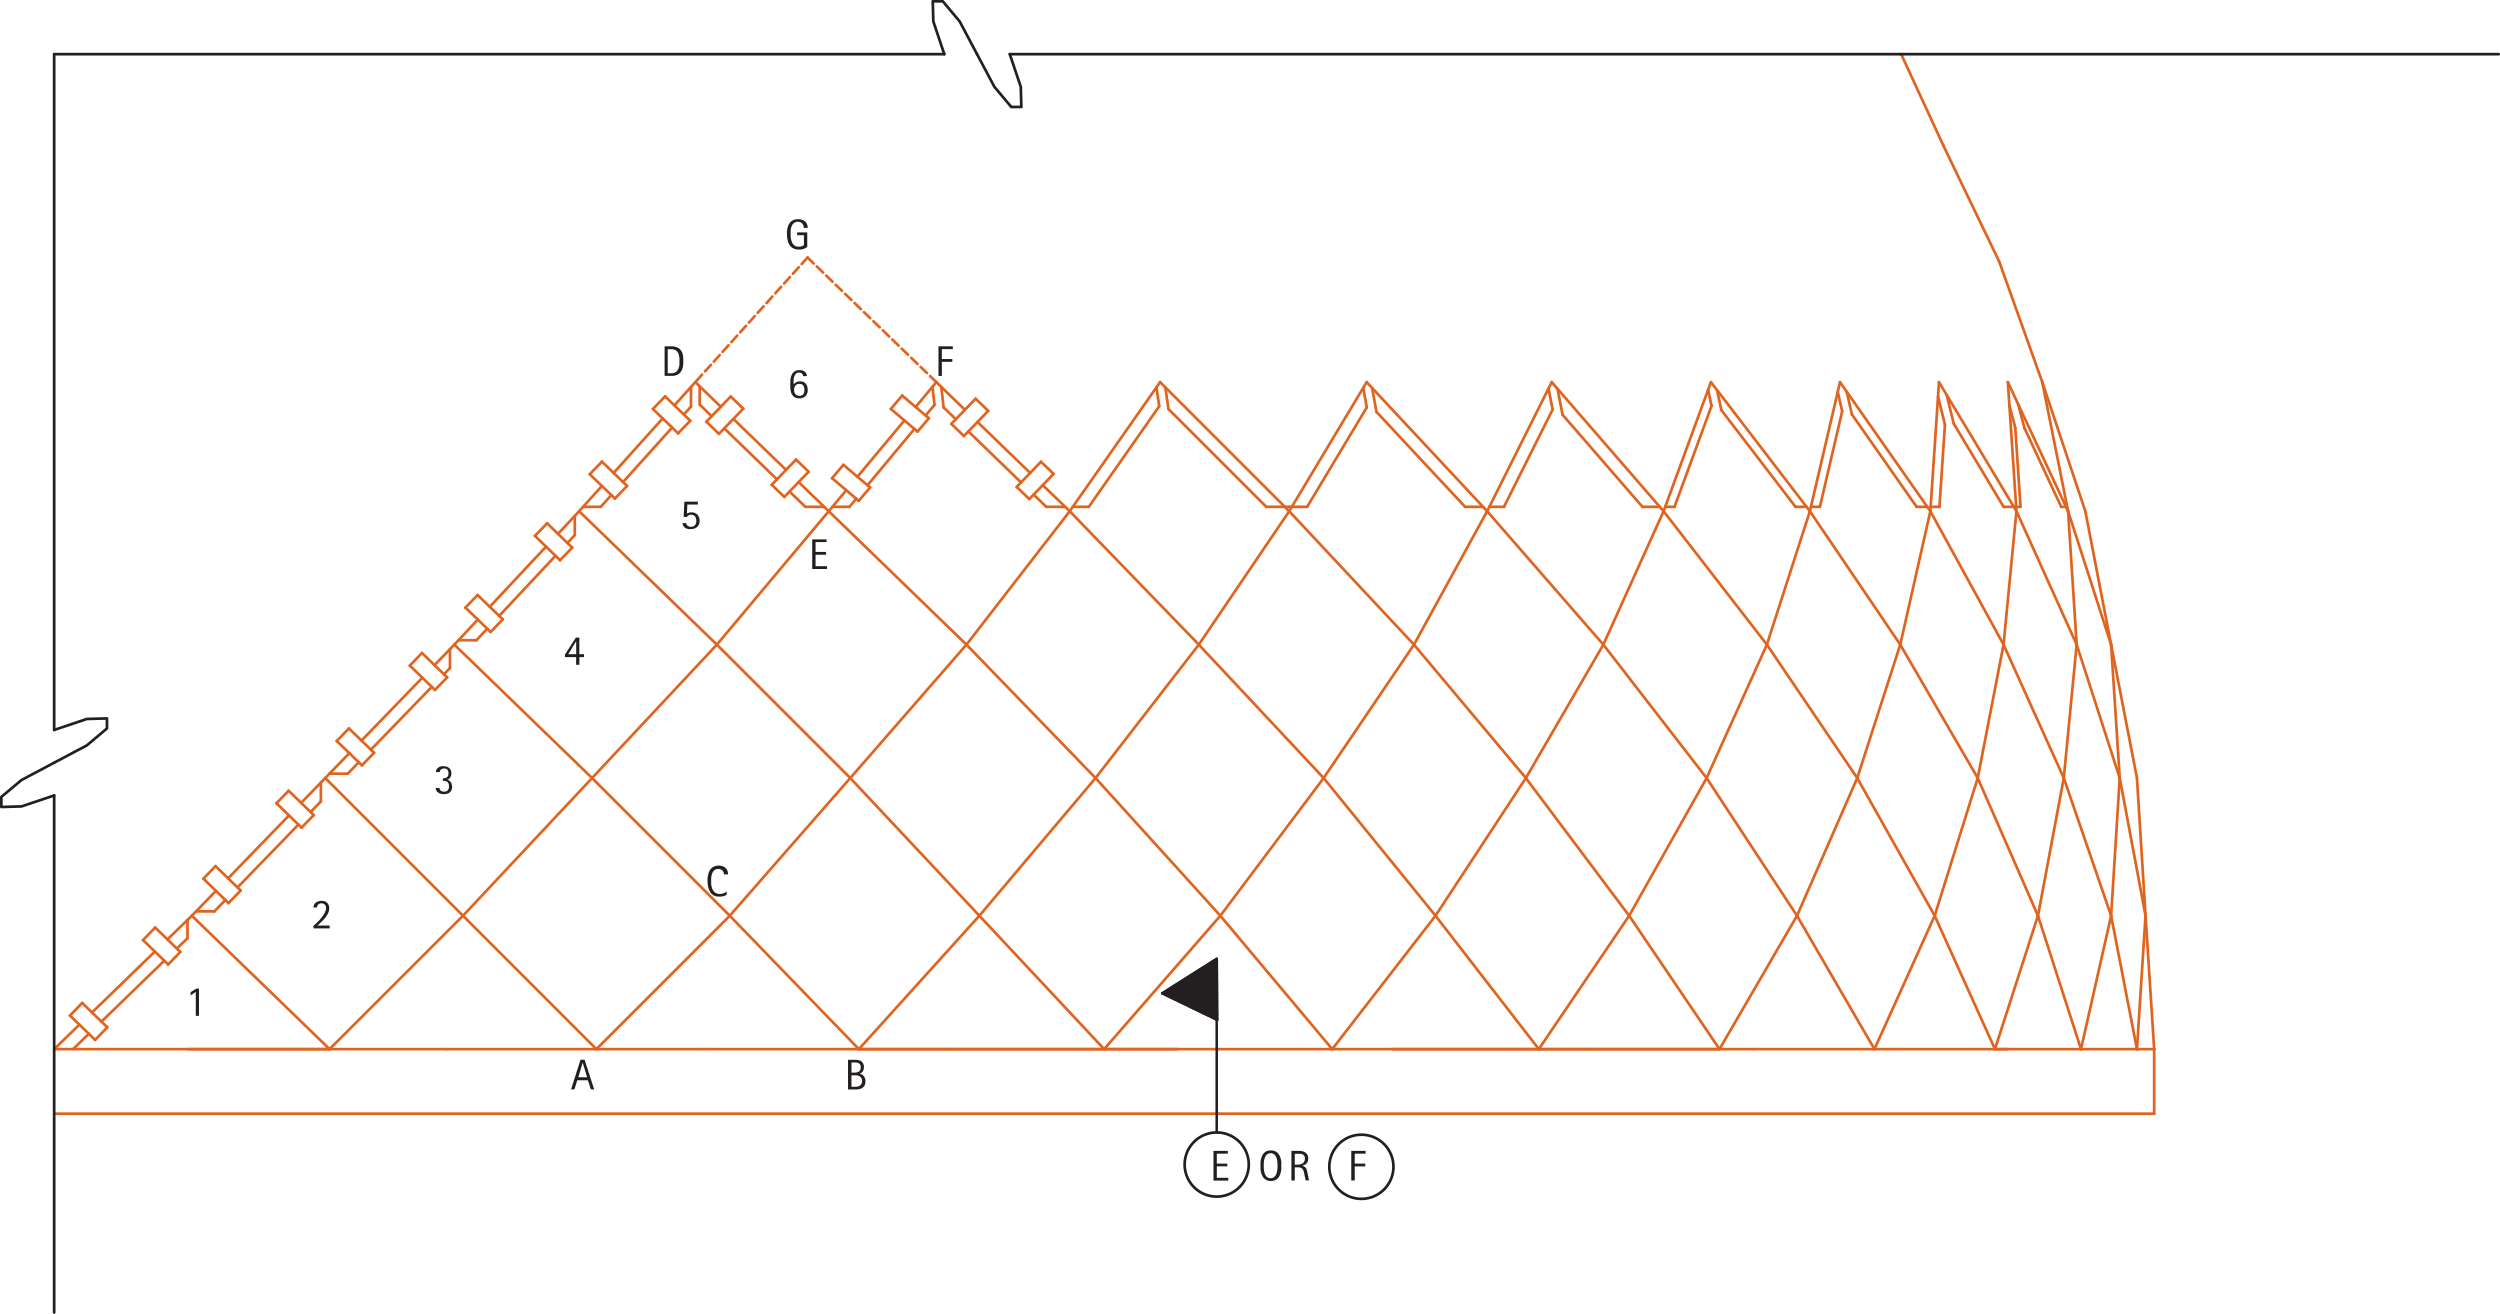 <svg id="a5f9e35c-f57b-4e2b-ba68-6c36d26f40b2" data-name="BASE-COPPER" xmlns="http://www.w3.org/2000/svg" viewBox="0 0 654.94 344.18"><defs><style>.\32 c3cd6fd-fa75-47c1-9590-6b727a05b61a,.\37 d5ef9e4-fabe-4cc9-b645-d0d9bd74abdb,.\39 1f490cd-ace3-4bc4-9d72-ae901a0e43f6,.e76a89a7-2b57-458c-a568-c7533c91b508{fill:none;stroke-linecap:round;stroke-linejoin:round;}.\37 d5ef9e4-fabe-4cc9-b645-d0d9bd74abdb,.\39 1f490cd-ace3-4bc4-9d72-ae901a0e43f6{stroke:#df6420;}.\37 d5ef9e4-fabe-4cc9-b645-d0d9bd74abdb,.\39 1f490cd-ace3-4bc4-9d72-ae901a0e43f6,.e76a89a7-2b57-458c-a568-c7533c91b508{stroke-width:0.71px;}.\39 1f490cd-ace3-4bc4-9d72-ae901a0e43f6{stroke-dasharray:2.29 1.15;}.\32 c3cd6fd-fa75-47c1-9590-6b727a05b61a,.e76a89a7-2b57-458c-a568-c7533c91b508{stroke:#231f20;}.aadf36f0-c173-4a60-984b-0c1757552bab{fill:#231f20;}.\32 c3cd6fd-fa75-47c1-9590-6b727a05b61a{stroke-width:0.66px;}</style></defs><title>domes-circular-dome-diagonal-flat-seam.C.-partial-elevation</title><g id="a652c438-30b5-4bcb-b880-1e5d87e2e547" data-name="LINE"><line class="7d5ef9e4-fabe-4cc9-b645-d0d9bd74abdb" x1="420.04" y1="168.88" x2="389.6" y2="133.93"/></g><g id="aa5056aa-92b4-40a7-8567-5a4ae20d9ea0" data-name="LINE"><line class="7d5ef9e4-fabe-4cc9-b645-d0d9bd74abdb" x1="415.53" y1="274.85" x2="364.8" y2="274.85"/></g><g id="a0f0a1d1-18b5-4940-824b-6343e6985b40" data-name="LINE"><line class="7d5ef9e4-fabe-4cc9-b645-d0d9bd74abdb" x1="564.34" y1="291.76" x2="14.19" y2="291.76"/></g><g id="aec16edb-c129-4a0c-a986-540cc7c8054a" data-name="LINE"><line class="7d5ef9e4-fabe-4cc9-b645-d0d9bd74abdb" x1="435.82" y1="133.93" x2="406.51" y2="100.11"/></g><g id="e8475d8d-2dcb-47b5-83d8-a8b7d582e0f3" data-name="LINE"><line class="7d5ef9e4-fabe-4cc9-b645-d0d9bd74abdb" x1="430.28" y1="132.78" x2="409.35" y2="108.65"/></g><g id="4f9bff26-b09b-41c2-a75e-eddea950aa85" data-name="LINE"><line class="7d5ef9e4-fabe-4cc9-b645-d0d9bd74abdb" x1="399.74" y1="203.83" x2="426.8" y2="239.9"/></g><g id="4e905335-69ae-4213-8067-fc2e55e20ad1" data-name="LINE"><line class="7d5ef9e4-fabe-4cc9-b645-d0d9bd74abdb" x1="403.13" y1="274.85" x2="450.47" y2="274.85"/></g><g id="5002ea6d-91b2-4a43-85a7-af09692be8b8" data-name="LINE"><line class="7d5ef9e4-fabe-4cc9-b645-d0d9bd74abdb" x1="403.13" y1="274.85" x2="426.8" y2="239.9"/></g><g id="e41e83ff-fc5e-4091-a011-b88ca0d57c3c" data-name="LINE"><line class="7d5ef9e4-fabe-4cc9-b645-d0d9bd74abdb" x1="420.04" y1="168.88" x2="399.74" y2="203.83"/></g><g id="fa2c797f-6138-423a-821c-8076fe77619e" data-name="LINE"><line class="7d5ef9e4-fabe-4cc9-b645-d0d9bd74abdb" x1="121.29" y1="239.9" x2="156.23" y2="274.85"/></g><g id="85ac2ef8-4ec0-422b-934d-dfdad3d7e57f" data-name="LINE"><line class="7d5ef9e4-fabe-4cc9-b645-d0d9bd74abdb" x1="184.42" y1="274.85" x2="116.78" y2="274.85"/></g><g id="42a2e0f3-ef71-45b3-8b6b-c5bdde9e1206" data-name="LINE"><line class="7d5ef9e4-fabe-4cc9-b645-d0d9bd74abdb" x1="161.09" y1="130.61" x2="154.5" y2="124.23"/></g><g id="d65271e1-9754-4332-9bca-4bfff6e45e93" data-name="LINE"><line class="7d5ef9e4-fabe-4cc9-b645-d0d9bd74abdb" x1="157.68" y1="127.31" x2="151.72" y2="133.93"/></g><g id="b0a0ca91-c922-4e23-b393-36fb12fff973" data-name="LINE"><line class="7d5ef9e4-fabe-4cc9-b645-d0d9bd74abdb" x1="155.11" y1="203.83" x2="191.18" y2="239.9"/></g><g id="3a6d9535-97d1-4416-b9d9-743ba0af884d" data-name="LINE"><line class="7d5ef9e4-fabe-4cc9-b645-d0d9bd74abdb" x1="187.8" y1="168.88" x2="155.11" y2="203.83"/></g><g id="74b7e76f-7bb9-47f0-838e-fb545894f4a6" data-name="LINE"><line class="7d5ef9e4-fabe-4cc9-b645-d0d9bd74abdb" x1="187.8" y1="168.88" x2="151.72" y2="133.93"/></g><g id="11636bad-687e-4ad4-82d6-1592adeb9b9a" data-name="LINE"><line class="7d5ef9e4-fabe-4cc9-b645-d0d9bd74abdb" x1="152.76" y1="132.78" x2="157.38" y2="132.78"/></g><g id="ea02882b-e7bc-422e-9895-f96c34e6b65e" data-name="LINE"><line class="7d5ef9e4-fabe-4cc9-b645-d0d9bd74abdb" x1="154.5" y1="124.23" x2="157.69" y2="120.94"/></g><g id="6c83d31e-0d4d-4ced-b1c2-9652bbc70c2a" data-name="LINE"><line class="7d5ef9e4-fabe-4cc9-b645-d0d9bd74abdb" x1="86.34" y1="274.85" x2="14.19" y2="274.85"/></g><g id="97796403-6bba-41f5-8a94-f0dcc37ed589" data-name="LINE"><line class="7d5ef9e4-fabe-4cc9-b645-d0d9bd74abdb" x1="28.11" y1="269.13" x2="21.52" y2="262.75"/></g><g id="36ef7384-b4e5-4af7-bdcc-0638d096a664" data-name="LINE"><line class="7d5ef9e4-fabe-4cc9-b645-d0d9bd74abdb" x1="24.92" y1="272.43" x2="28.11" y2="269.13"/></g><g id="6d609e2a-ef90-41a8-9df8-b09fa75cd3bb" data-name="LINE"><line class="7d5ef9e4-fabe-4cc9-b645-d0d9bd74abdb" x1="24.1" y1="265.25" x2="40.57" y2="249.29"/></g><g id="ff7abd95-d9a3-4baf-9612-13fb6abf81fb" data-name="LINE"><line class="7d5ef9e4-fabe-4cc9-b645-d0d9bd74abdb" x1="24.92" y1="272.43" x2="18.33" y2="266.05"/></g><g id="3e7d548d-2fe1-455b-a628-81756434538d" data-name="LINE"><line class="7d5ef9e4-fabe-4cc9-b645-d0d9bd74abdb" x1="14.19" y1="274.85" x2="20.8" y2="268.44"/></g><g id="5eb01ff3-922f-4018-aaff-8a2b3304334b" data-name="LINE"><line class="7d5ef9e4-fabe-4cc9-b645-d0d9bd74abdb" x1="19.13" y1="274.85" x2="23.27" y2="270.84"/></g><g id="01d914cf-fedd-497b-bc9a-4a4adc908d93" data-name="LINE"><line class="7d5ef9e4-fabe-4cc9-b645-d0d9bd74abdb" x1="18.33" y1="266.05" x2="21.52" y2="262.75"/></g><g id="3e32ea1b-c9e9-4eb6-b78b-d49ce1fa2e38" data-name="LINE"><line class="7d5ef9e4-fabe-4cc9-b645-d0d9bd74abdb" x1="121.29" y1="239.9" x2="86.34" y2="274.85"/></g><g id="a6d8cf45-c242-48ea-96f9-edade7d730c4" data-name="LINE"><line class="7d5ef9e4-fabe-4cc9-b645-d0d9bd74abdb" x1="86.34" y1="274.85" x2="50.26" y2="239.9"/></g><g id="9faa306c-5d71-41b0-b0c3-cac8080e6213" data-name="LINE"><line class="7d5ef9e4-fabe-4cc9-b645-d0d9bd74abdb" x1="43.86" y1="246.1" x2="50.26" y2="239.9"/></g><g id="661cb193-a91a-41b6-850c-afa92fe165b6" data-name="LINE"><line class="7d5ef9e4-fabe-4cc9-b645-d0d9bd74abdb" x1="116.78" y1="274.85" x2="49.13" y2="274.85"/></g><g id="f252c1c1-1fbd-4e0a-b463-8defbcb899cf" data-name="LINE"><line class="7d5ef9e4-fabe-4cc9-b645-d0d9bd74abdb" x1="26.57" y1="267.64" x2="43.04" y2="251.69"/></g><g id="23876e6a-12b6-47d0-82cb-cc9eec7f3fef" data-name="LINE"><line class="7d5ef9e4-fabe-4cc9-b645-d0d9bd74abdb" x1="44.06" y1="252.67" x2="37.47" y2="246.29"/></g><g id="5e0b1649-b7cb-4005-8e5a-2505797b3b9b" data-name="LINE"><line class="7d5ef9e4-fabe-4cc9-b645-d0d9bd74abdb" x1="47.25" y1="249.38" x2="40.66" y2="243"/></g><g id="ce133e19-276f-407f-af90-bf6ce58a7146" data-name="LINE"><line class="7d5ef9e4-fabe-4cc9-b645-d0d9bd74abdb" x1="37.47" y1="246.29" x2="40.66" y2="243"/></g><g id="4c86d55c-89b0-428c-8960-a0ef092aac41" data-name="LINE"><line class="7d5ef9e4-fabe-4cc9-b645-d0d9bd74abdb" x1="46.33" y1="248.49" x2="49.12" y2="245.8"/></g><g id="790825f4-d31e-48b3-8ac8-f94913eb2c93" data-name="LINE"><line class="7d5ef9e4-fabe-4cc9-b645-d0d9bd74abdb" x1="44.06" y1="252.67" x2="47.25" y2="249.38"/></g><g id="667f64df-67b0-4b9b-ab11-60ab783dadfc" data-name="LINE"><line class="7d5ef9e4-fabe-4cc9-b645-d0d9bd74abdb" x1="49.12" y1="241.01" x2="49.12" y2="245.8"/></g><g id="ca903d2f-1e73-497d-8558-d52ff874468f" data-name="LINE"><line class="7d5ef9e4-fabe-4cc9-b645-d0d9bd74abdb" x1="85.21" y1="203.83" x2="121.29" y2="239.9"/></g><g id="f85676f0-3182-4939-b38b-aaeed0f367df" data-name="LINE"><line class="7d5ef9e4-fabe-4cc9-b645-d0d9bd74abdb" x1="86.32" y1="202.68" x2="91.1" y2="202.68"/></g><g id="6dad3996-08e1-4c81-ba56-7c92ba65676e" data-name="LINE"><line class="7d5ef9e4-fabe-4cc9-b645-d0d9bd74abdb" x1="91.51" y1="197.31" x2="85.21" y2="203.83"/></g><g id="49ff8634-a7cf-41e1-b847-24fa5b254be6" data-name="LINE"><line class="7d5ef9e4-fabe-4cc9-b645-d0d9bd74abdb" x1="94.81" y1="200.5" x2="88.22" y2="194.12"/></g><g id="c8c1883c-3dda-4ffa-b2cc-1fd4f14b0b4b" data-name="LINE"><line class="7d5ef9e4-fabe-4cc9-b645-d0d9bd74abdb" x1="88.22" y1="194.12" x2="91.41" y2="190.83"/></g><g id="644872f2-799b-4013-8f3b-82e304a3fb8a" data-name="LINE"><line class="7d5ef9e4-fabe-4cc9-b645-d0d9bd74abdb" x1="59.86" y1="236.58" x2="53.28" y2="230.2"/></g><g id="aab7c4f7-223c-4d95-aa01-a59efc9e8afc" data-name="LINE"><line class="7d5ef9e4-fabe-4cc9-b645-d0d9bd74abdb" x1="56.16" y1="238.76" x2="59.04" y2="235.78"/></g><g id="71b0baad-df4e-4017-a75d-cd2b9f10e2e5" data-name="LINE"><line class="7d5ef9e4-fabe-4cc9-b645-d0d9bd74abdb" x1="63.05" y1="233.29" x2="56.47" y2="226.91"/></g><g id="5ca550b3-4bfe-4654-8f32-0e6e207e94c4" data-name="LINE"><line class="7d5ef9e4-fabe-4cc9-b645-d0d9bd74abdb" x1="53.28" y1="230.2" x2="56.47" y2="226.91"/></g><g id="667051d6-0b9c-4469-a40b-f6a474770587" data-name="LINE"><line class="7d5ef9e4-fabe-4cc9-b645-d0d9bd74abdb" x1="50.26" y1="239.9" x2="56.57" y2="233.39"/></g><g id="7394c0c3-4ec8-40f6-a0b5-0919e832b81b" data-name="LINE"><line class="7d5ef9e4-fabe-4cc9-b645-d0d9bd74abdb" x1="51.37" y1="238.76" x2="56.16" y2="238.76"/></g><g id="cb9a113a-4655-4b91-8667-3585378d461c" data-name="LINE"><line class="7d5ef9e4-fabe-4cc9-b645-d0d9bd74abdb" x1="82.19" y1="213.53" x2="75.61" y2="207.15"/></g><g id="98459894-3d6f-4ff2-966a-7e1dc8868569" data-name="LINE"><line class="7d5ef9e4-fabe-4cc9-b645-d0d9bd74abdb" x1="79" y1="216.82" x2="72.42" y2="210.44"/></g><g id="ac9dceac-6755-488d-8393-50288ea62e8e" data-name="LINE"><line class="7d5ef9e4-fabe-4cc9-b645-d0d9bd74abdb" x1="59.76" y1="230.1" x2="75.71" y2="213.63"/></g><g id="727fcf97-fc5d-4453-935c-0716c7ff4a31" data-name="LINE"><line class="7d5ef9e4-fabe-4cc9-b645-d0d9bd74abdb" x1="62.23" y1="232.49" x2="78.18" y2="216.02"/></g><g id="47659348-d627-46d8-aa22-642ef94c11fa" data-name="LINE"><line class="7d5ef9e4-fabe-4cc9-b645-d0d9bd74abdb" x1="59.86" y1="236.58" x2="63.05" y2="233.29"/></g><g id="357526c9-5849-49e6-a6fe-7b31ddbc10e1" data-name="LINE"><line class="7d5ef9e4-fabe-4cc9-b645-d0d9bd74abdb" x1="79" y1="216.82" x2="82.19" y2="213.53"/></g><g id="a9622ebb-39e2-42ba-928b-95aef81f6b22" data-name="LINE"><line class="7d5ef9e4-fabe-4cc9-b645-d0d9bd74abdb" x1="72.42" y1="210.44" x2="75.61" y2="207.15"/></g><g id="73e0451d-c7bc-4baa-8253-387a0c619a18" data-name="LINE"><line class="7d5ef9e4-fabe-4cc9-b645-d0d9bd74abdb" x1="81.37" y1="212.73" x2="84.06" y2="209.95"/></g><g id="8205950f-9a98-46a5-b6ad-02adb565a3ba" data-name="LINE"><line class="7d5ef9e4-fabe-4cc9-b645-d0d9bd74abdb" x1="78.9" y1="210.34" x2="85.21" y2="203.83"/></g><g id="f36afe7d-e75e-4492-a367-0339515c837a" data-name="LINE"><line class="7d5ef9e4-fabe-4cc9-b645-d0d9bd74abdb" x1="84.06" y1="205.01" x2="84.06" y2="209.95"/></g><g id="193e3ce6-8f4f-4b97-b044-043db87474d6" data-name="LINE"><line class="7d5ef9e4-fabe-4cc9-b645-d0d9bd74abdb" x1="155.11" y1="203.83" x2="119.03" y2="168.88"/></g><g id="792e1c67-851c-42f5-8d4a-8ffa70eab04a" data-name="LINE"><line class="7d5ef9e4-fabe-4cc9-b645-d0d9bd74abdb" x1="110.64" y1="177.55" x2="94.7" y2="194.02"/></g><g id="2476859c-f42c-4e19-89a4-2c15f8b143c9" data-name="LINE"><line class="7d5ef9e4-fabe-4cc9-b645-d0d9bd74abdb" x1="113.11" y1="179.94" x2="97.17" y2="196.41"/></g><g id="aecc4d28-93e0-4d90-a2ee-c8efd217a992" data-name="LINE"><line class="7d5ef9e4-fabe-4cc9-b645-d0d9bd74abdb" x1="121.29" y1="239.9" x2="155.11" y2="203.83"/></g><g id="5eb878cd-ac2f-4a0c-9765-f6572e7c7cc2" data-name="LINE"><line class="7d5ef9e4-fabe-4cc9-b645-d0d9bd74abdb" x1="94.81" y1="200.5" x2="98" y2="197.21"/></g><g id="032f1b17-ff06-4e3e-8cb0-3f8144d88d06" data-name="LINE"><line class="7d5ef9e4-fabe-4cc9-b645-d0d9bd74abdb" x1="93.98" y1="199.7" x2="91.1" y2="202.68"/></g><g id="b924ac89-a534-4555-89c0-24182e45bc19" data-name="LINE"><line class="7d5ef9e4-fabe-4cc9-b645-d0d9bd74abdb" x1="98" y1="197.21" x2="91.41" y2="190.83"/></g><g id="4c8700bc-2be9-45af-beb2-cab5a2739d7c" data-name="LINE"><line class="7d5ef9e4-fabe-4cc9-b645-d0d9bd74abdb" x1="121.93" y1="159.18" x2="125.12" y2="155.88"/></g><g id="baf69b4b-6ed6-44d1-bf35-e8525abf449a" data-name="LINE"><line class="7d5ef9e4-fabe-4cc9-b645-d0d9bd74abdb" x1="128.52" y1="165.56" x2="121.93" y2="159.18"/></g><g id="bbce7ecf-07a0-4278-9846-93e932a5818a" data-name="LINE"><line class="7d5ef9e4-fabe-4cc9-b645-d0d9bd74abdb" x1="119.03" y1="168.88" x2="125.17" y2="162.32"/></g><g id="ce0f680f-1b8f-4d6e-a7a1-fc5472a9e7b7" data-name="LINE"><line class="7d5ef9e4-fabe-4cc9-b645-d0d9bd74abdb" x1="120.1" y1="167.73" x2="124.81" y2="167.73"/></g><g id="d3e4bd9b-e037-4655-89e3-d77ccf0f0ba2" data-name="LINE"><line class="7d5ef9e4-fabe-4cc9-b645-d0d9bd74abdb" x1="119.03" y1="168.88" x2="113.83" y2="174.25"/></g><g id="27405ff5-080c-4e5b-9fcc-35f00af53bd1" data-name="LINE"><line class="7d5ef9e4-fabe-4cc9-b645-d0d9bd74abdb" x1="107.36" y1="174.37" x2="110.55" y2="171.07"/></g><g id="a5558549-084f-42bd-939d-d26c79c7d013" data-name="LINE"><line class="7d5ef9e4-fabe-4cc9-b645-d0d9bd74abdb" x1="117.14" y1="177.45" x2="110.55" y2="171.07"/></g><g id="c00d3477-af4d-4a6f-b2b4-681187a2d835" data-name="LINE"><line class="7d5ef9e4-fabe-4cc9-b645-d0d9bd74abdb" x1="117.88" y1="170.06" x2="117.88" y2="175.01"/></g><g id="b6d89780-de2f-452b-8c4e-3a97dab71c98" data-name="LINE"><line class="7d5ef9e4-fabe-4cc9-b645-d0d9bd74abdb" x1="113.95" y1="180.75" x2="117.14" y2="177.45"/></g><g id="34a5f493-7721-411e-8e17-1ab6b4dba17f" data-name="LINE"><line class="7d5ef9e4-fabe-4cc9-b645-d0d9bd74abdb" x1="113.95" y1="180.75" x2="107.36" y2="174.37"/></g><g id="95501fc2-38a5-4017-b307-519a4bc3c9e1" data-name="LINE"><line class="7d5ef9e4-fabe-4cc9-b645-d0d9bd74abdb" x1="117.88" y1="175.01" x2="116.3" y2="176.64"/></g><g id="5ac8ad50-07c9-4d13-8ed9-d4467244e744" data-name="LINE"><line class="7d5ef9e4-fabe-4cc9-b645-d0d9bd74abdb" x1="131.71" y1="162.26" x2="125.12" y2="155.88"/></g><g id="186310c2-b975-446b-911d-942e874429d9" data-name="LINE"><line class="7d5ef9e4-fabe-4cc9-b645-d0d9bd74abdb" x1="128.3" y1="158.97" x2="143.05" y2="143.2"/></g><g id="2ba1cda5-2685-46a0-84d9-390db19b2a66" data-name="LINE"><line class="7d5ef9e4-fabe-4cc9-b645-d0d9bd74abdb" x1="130.77" y1="161.36" x2="145.52" y2="145.6"/></g><g id="38d0322c-e312-4347-9e03-81f674d816fa" data-name="LINE"><line class="7d5ef9e4-fabe-4cc9-b645-d0d9bd74abdb" x1="128.52" y1="165.56" x2="131.71" y2="162.26"/></g><g id="51343c73-1669-4d97-95ad-a3c88bf53d70" data-name="LINE"><line class="7d5ef9e4-fabe-4cc9-b645-d0d9bd74abdb" x1="124.81" y1="167.73" x2="127.64" y2="164.71"/></g><g id="87f8f0ee-bfa3-437c-aad8-933db852f18b" data-name="LINE"><line class="7d5ef9e4-fabe-4cc9-b645-d0d9bd74abdb" x1="146.72" y1="146.76" x2="149.91" y2="143.47"/></g><g id="6e343df0-e11e-474d-b9b3-3483084478c2" data-name="LINE"><line class="7d5ef9e4-fabe-4cc9-b645-d0d9bd74abdb" x1="146.72" y1="146.76" x2="140.14" y2="140.38"/></g><g id="0a03fb35-9deb-4349-aa61-5d15731f07dc" data-name="LINE"><line class="7d5ef9e4-fabe-4cc9-b645-d0d9bd74abdb" x1="149.91" y1="143.47" x2="143.33" y2="137.09"/></g><g id="168f93e4-ca3d-49e0-8dc4-0c211eeb5bc2" data-name="LINE"><line class="7d5ef9e4-fabe-4cc9-b645-d0d9bd74abdb" x1="146.18" y1="139.86" x2="151.72" y2="133.93"/></g><g id="fc268e5c-9734-4498-8e09-1e08817d7385" data-name="LINE"><line class="7d5ef9e4-fabe-4cc9-b645-d0d9bd74abdb" x1="140.14" y1="140.38" x2="143.33" y2="137.09"/></g><g id="4f4c6c4f-17b0-4902-93a9-ea6ef04e0cd9" data-name="LINE"><line class="7d5ef9e4-fabe-4cc9-b645-d0d9bd74abdb" x1="150.58" y1="135.16" x2="150.58" y2="140.19"/></g><g id="42bc5e4d-7875-4e7b-875f-631169906514" data-name="LINE"><line class="7d5ef9e4-fabe-4cc9-b645-d0d9bd74abdb" x1="148.65" y1="142.25" x2="150.58" y2="140.19"/></g><g id="dfafe53f-d25c-42a8-b4a6-9e4013175dab" data-name="LINE"><line class="7d5ef9e4-fabe-4cc9-b645-d0d9bd74abdb" x1="406.51" y1="100.11" x2="389.6" y2="133.93"/></g><g id="e7edc832-fd5a-420a-a4e4-2d7b32797ac5" data-name="LINE"><line class="7d5ef9e4-fabe-4cc9-b645-d0d9bd74abdb" x1="406.75" y1="107.3" x2="394.01" y2="132.78"/></g><g id="e40ced47-04a7-459b-a0d5-a4dc365aae2e" data-name="LINE"><line class="7d5ef9e4-fabe-4cc9-b645-d0d9bd74abdb" x1="337.74" y1="133.93" x2="303.92" y2="100.11"/></g><g id="c0b28e52-a953-4c5e-b0f0-ac58193f3069" data-name="LINE"><line class="7d5ef9e4-fabe-4cc9-b645-d0d9bd74abdb" x1="303.92" y1="100.11" x2="280.24" y2="133.93"/></g><g id="9b9b599b-ada7-4ea8-8d10-7d69bcbc3996" data-name="LINE"><line class="7d5ef9e4-fabe-4cc9-b645-d0d9bd74abdb" x1="389.6" y1="133.93" x2="358.03" y2="100.11"/></g><g id="b8b626fd-0306-49c4-bb8e-40ea2cfded77" data-name="LINE"><line class="7d5ef9e4-fabe-4cc9-b645-d0d9bd74abdb" x1="358.03" y1="100.11" x2="337.74" y2="133.93"/></g><g id="0a43806b-2493-460b-bbf1-affafefcae08" data-name="LINE"><line class="7d5ef9e4-fabe-4cc9-b645-d0d9bd74abdb" x1="217.11" y1="133.93" x2="209.22" y2="126.3"/></g><g id="634cff1f-b39f-454a-8af4-5ada43c081df" data-name="LINE"><line class="7d5ef9e4-fabe-4cc9-b645-d0d9bd74abdb" x1="280.24" y1="133.93" x2="273.18" y2="127.09"/></g><g id="9f694fa2-47f9-4d28-9c19-80e8fba46e13" data-name="LINE"><line class="7d5ef9e4-fabe-4cc9-b645-d0d9bd74abdb" x1="210.98" y1="132.78" x2="206.83" y2="128.77"/></g><g id="99203da8-f832-4f27-857f-6ee0d6a3b1af" data-name="LINE"><line class="7d5ef9e4-fabe-4cc9-b645-d0d9bd74abdb" x1="274.11" y1="132.78" x2="270.79" y2="129.57"/></g><g id="0c397fcc-1c30-4c18-8863-2e8bcb846459" data-name="LINE"><line class="7d5ef9e4-fabe-4cc9-b645-d0d9bd74abdb" x1="303.69" y1="106.43" x2="285.24" y2="132.78"/></g><g id="75e877f6-1dd0-4608-84ea-f3ff18f7b8fc" data-name="LINE"><line class="7d5ef9e4-fabe-4cc9-b645-d0d9bd74abdb" x1="331.73" y1="132.78" x2="306.12" y2="107.17"/></g><g id="a0162997-a407-4b17-88cf-468b67325632" data-name="LINE"><line class="7d5ef9e4-fabe-4cc9-b645-d0d9bd74abdb" x1="358.06" y1="106.74" x2="342.44" y2="132.78"/></g><g id="99314c18-3e9b-433f-84a5-e6f775eccce7" data-name="LINE"><line class="7d5ef9e4-fabe-4cc9-b645-d0d9bd74abdb" x1="383.82" y1="132.78" x2="360.6" y2="107.9"/></g><g id="c1787b35-bb04-4001-9dbb-ece100bec48e" data-name="LINE"><line class="7d5ef9e4-fabe-4cc9-b645-d0d9bd74abdb" x1="160.15" y1="129.7" x2="157.38" y2="132.78"/></g><g id="0169d4d6-b983-4174-a33e-69e519c06616" data-name="LINE"><line class="7d5ef9e4-fabe-4cc9-b645-d0d9bd74abdb" x1="221.7" y1="128.43" x2="217.11" y2="133.93"/></g><g id="489dec59-2a9d-42ee-83ec-fe9640a438ad" data-name="LINE"><line class="7d5ef9e4-fabe-4cc9-b645-d0d9bd74abdb" x1="224.32" y1="130.65" x2="222.54" y2="132.78"/></g><g id="efa61025-8f0c-4362-8b6f-3abc03aace1d" data-name="LINE"><line class="7d5ef9e4-fabe-4cc9-b645-d0d9bd74abdb" x1="225" y1="274.85" x2="289.26" y2="274.85"/></g><g id="7c9b8f27-3e8f-48b5-82d9-dc4c88d37d25" data-name="LINE"><line class="7d5ef9e4-fabe-4cc9-b645-d0d9bd74abdb" x1="256.57" y1="239.9" x2="289.26" y2="274.85"/></g><g id="8bfa6af8-482f-457e-a80a-fe2b111d1f92" data-name="LINE"><line class="7d5ef9e4-fabe-4cc9-b645-d0d9bd74abdb" x1="256.57" y1="239.9" x2="287.01" y2="203.83"/></g><g id="ee6f1224-7afc-4dba-819a-e984201434fc" data-name="LINE"><line class="7d5ef9e4-fabe-4cc9-b645-d0d9bd74abdb" x1="287.01" y1="203.83" x2="253.19" y2="168.88"/></g><g id="ad6680bc-3f22-4300-a87c-072396aa5a0b" data-name="LINE"><line class="7d5ef9e4-fabe-4cc9-b645-d0d9bd74abdb" x1="308.43" y1="274.85" x2="248.68" y2="274.85"/></g><g id="8512492d-e174-4b68-9ee9-b197a9c645eb" data-name="LINE"><line class="7d5ef9e4-fabe-4cc9-b645-d0d9bd74abdb" x1="314.06" y1="168.88" x2="280.24" y2="133.93"/></g><g id="fda82273-976c-43a2-97ef-12f982a6238c" data-name="LINE"><line class="7d5ef9e4-fabe-4cc9-b645-d0d9bd74abdb" x1="281.05" y1="132.78" x2="285.24" y2="132.78"/></g><g id="85e24e5e-5ae3-4027-be6e-a014046ef6be" data-name="LINE"><line class="7d5ef9e4-fabe-4cc9-b645-d0d9bd74abdb" x1="191.18" y1="239.9" x2="225" y2="274.85"/></g><g id="3573e903-4145-4896-abc5-22f8eff7e066" data-name="LINE"><line class="7d5ef9e4-fabe-4cc9-b645-d0d9bd74abdb" x1="156.23" y1="274.85" x2="191.18" y2="239.9"/></g><g id="dad7a9e0-002d-4d0a-88da-a82dfc986ce4" data-name="LINE"><line class="7d5ef9e4-fabe-4cc9-b645-d0d9bd74abdb" x1="225" y1="274.85" x2="256.57" y2="239.9"/></g><g id="bfea1c25-b657-478d-be4e-b858e13c087f" data-name="LINE"><line class="7d5ef9e4-fabe-4cc9-b645-d0d9bd74abdb" x1="248.68" y1="274.85" x2="184.42" y2="274.85"/></g><g id="7ec55d6d-f212-4458-9a39-869b5121a57b" data-name="LINE"><line class="7d5ef9e4-fabe-4cc9-b645-d0d9bd74abdb" x1="191.18" y1="239.9" x2="222.75" y2="203.83"/></g><g id="d33220fd-6643-4eb2-938b-71199973728c" data-name="LINE"><line class="7d5ef9e4-fabe-4cc9-b645-d0d9bd74abdb" x1="222.75" y1="203.83" x2="187.8" y2="168.88"/></g><g id="4b6a2b81-c2f7-452f-9859-f691420096f3" data-name="LINE"><line class="7d5ef9e4-fabe-4cc9-b645-d0d9bd74abdb" x1="217.11" y1="133.93" x2="253.19" y2="168.88"/></g><g id="c92b07f4-43ff-44c1-802e-4dd2b354f2b1" data-name="LINE"><line class="7d5ef9e4-fabe-4cc9-b645-d0d9bd74abdb" x1="218.07" y1="132.78" x2="222.54" y2="132.78"/></g><g id="4761bcb8-e2b4-4b08-bac3-238cbe2d8a1b" data-name="LINE"><line class="7d5ef9e4-fabe-4cc9-b645-d0d9bd74abdb" x1="187.8" y1="168.88" x2="217.11" y2="133.93"/></g><g id="98dc34f9-d646-4441-bc6a-c4c72a4b7c5c" data-name="LINE"><line class="7d5ef9e4-fabe-4cc9-b645-d0d9bd74abdb" x1="215.93" y1="132.78" x2="210.98" y2="132.78"/></g><g id="4d784a0f-fc8c-4fab-a52d-93c9ec4e769c" data-name="LINE"><line class="7d5ef9e4-fabe-4cc9-b645-d0d9bd74abdb" x1="253.19" y1="168.88" x2="222.75" y2="203.83"/></g><g id="5fbf248c-62fa-4fd5-b2aa-46a26ee10439" data-name="LINE"><line class="7d5ef9e4-fabe-4cc9-b645-d0d9bd74abdb" x1="222.75" y1="203.83" x2="256.57" y2="239.9"/></g><g id="1f101263-8f6b-43e9-9ce6-85bb4e5073a5" data-name="LINE"><line class="7d5ef9e4-fabe-4cc9-b645-d0d9bd74abdb" x1="253.19" y1="168.88" x2="280.24" y2="133.93"/></g><g id="e235fa85-9bff-4af7-886f-2b07809a6a33" data-name="LINE"><line class="7d5ef9e4-fabe-4cc9-b645-d0d9bd74abdb" x1="279.06" y1="132.78" x2="274.11" y2="132.78"/></g><g id="84124b7c-3fc2-4c90-8860-5b36db4f0531" data-name="LINE"><line class="7d5ef9e4-fabe-4cc9-b645-d0d9bd74abdb" x1="376.07" y1="239.9" x2="403.13" y2="274.85"/></g><g id="8508a85f-5fcf-40f8-aad1-faf7ea204a94" data-name="LINE"><line class="7d5ef9e4-fabe-4cc9-b645-d0d9bd74abdb" x1="319.7" y1="239.9" x2="349.01" y2="274.85"/></g><g id="176bf815-d612-4079-b50d-28f7e4a34a6e" data-name="LINE"><line class="7d5ef9e4-fabe-4cc9-b645-d0d9bd74abdb" x1="289.26" y1="274.85" x2="319.7" y2="239.9"/></g><g id="d6c49636-2b54-4640-91f6-6324c05d937a" data-name="LINE"><line class="7d5ef9e4-fabe-4cc9-b645-d0d9bd74abdb" x1="376.07" y1="239.9" x2="349.01" y2="274.85"/></g><g id="7c2fb8d8-bc50-46eb-914f-fafcce748cec" data-name="LINE"><line class="7d5ef9e4-fabe-4cc9-b645-d0d9bd74abdb" x1="289.26" y1="274.85" x2="349.01" y2="274.85"/></g><g id="e7277d97-f11d-4d61-a676-e37d3195e7ab" data-name="LINE"><line class="7d5ef9e4-fabe-4cc9-b645-d0d9bd74abdb" x1="349.01" y1="274.85" x2="403.13" y2="274.85"/></g><g id="ad822fbc-552d-457b-b170-424af12e7efe" data-name="LINE"><line class="7d5ef9e4-fabe-4cc9-b645-d0d9bd74abdb" x1="346.76" y1="203.83" x2="376.07" y2="239.9"/></g><g id="b001314a-8e76-463b-94d4-b0fb03f0025a" data-name="LINE"><line class="7d5ef9e4-fabe-4cc9-b645-d0d9bd74abdb" x1="370.43" y1="168.88" x2="346.76" y2="203.83"/></g><g id="56db7e69-03ad-4808-847e-911630d71207" data-name="LINE"><line class="7d5ef9e4-fabe-4cc9-b645-d0d9bd74abdb" x1="337.74" y1="133.93" x2="370.43" y2="168.88"/></g><g id="bd23c5c4-c7fe-41fd-b1b5-adb38288994b" data-name="LINE"><line class="7d5ef9e4-fabe-4cc9-b645-d0d9bd74abdb" x1="346.76" y1="203.83" x2="314.06" y2="168.88"/></g><g id="938ccf2a-f573-4444-9041-065d3ec54e0e" data-name="LINE"><line class="7d5ef9e4-fabe-4cc9-b645-d0d9bd74abdb" x1="287.01" y1="203.83" x2="314.06" y2="168.88"/></g><g id="7a3d6edc-37de-4d82-ae57-79c7379bdaa7" data-name="LINE"><line class="7d5ef9e4-fabe-4cc9-b645-d0d9bd74abdb" x1="319.7" y1="239.9" x2="287.01" y2="203.83"/></g><g id="ef129840-478d-46f2-bb47-b1130ea2890a" data-name="LINE"><line class="7d5ef9e4-fabe-4cc9-b645-d0d9bd74abdb" x1="319.7" y1="239.9" x2="346.76" y2="203.83"/></g><g id="0b70a8c2-fac4-4841-bca5-f1666ae14fb9" data-name="LINE"><line class="7d5ef9e4-fabe-4cc9-b645-d0d9bd74abdb" x1="314.06" y1="168.88" x2="337.74" y2="133.93"/></g><g id="f3afd150-dd9c-46df-b87a-240996963315" data-name="LINE"><line class="7d5ef9e4-fabe-4cc9-b645-d0d9bd74abdb" x1="337.74" y1="132.78" x2="331.73" y2="132.78"/></g><g id="267e4177-0b0d-4b7e-a240-ef9ce78a7d65" data-name="LINE"><line class="7d5ef9e4-fabe-4cc9-b645-d0d9bd74abdb" x1="337.74" y1="132.78" x2="342.44" y2="132.78"/></g><g id="a764d09a-7a2e-4b46-8b59-7237a65ef370" data-name="LINE"><line class="7d5ef9e4-fabe-4cc9-b645-d0d9bd74abdb" x1="399.74" y1="203.83" x2="370.43" y2="168.88"/></g><g id="a9f47fe1-e290-4a02-9ed6-a42b348e624c" data-name="LINE"><line class="7d5ef9e4-fabe-4cc9-b645-d0d9bd74abdb" x1="376.07" y1="239.9" x2="399.74" y2="203.83"/></g><g id="4a3ccf51-d4d4-418e-b671-659b16b52e78" data-name="LINE"><line class="7d5ef9e4-fabe-4cc9-b645-d0d9bd74abdb" x1="370.43" y1="168.88" x2="389.6" y2="133.93"/></g><g id="3ac9798a-5c48-4b45-a918-4428db79ea86" data-name="LINE"><line class="7d5ef9e4-fabe-4cc9-b645-d0d9bd74abdb" x1="388.53" y1="132.78" x2="383.82" y2="132.78"/></g><g id="51335905-8bd3-4e89-b586-dfd1464b525b" data-name="LINE"><line class="7d5ef9e4-fabe-4cc9-b645-d0d9bd74abdb" x1="390.17" y1="132.78" x2="394.01" y2="132.78"/></g><g id="529b8be6-0130-413a-b4af-b9f02581fee2" data-name="LINE"><line class="7d5ef9e4-fabe-4cc9-b645-d0d9bd74abdb" x1="224.97" y1="131.21" x2="217.98" y2="125.27"/></g><g id="d1f39174-e72c-47b3-b450-a2845c5ea039" data-name="LINE"><line class="91f490cd-ace3-4bc4-9d72-ae901a0e43f6" x1="245.3" y1="100.11" x2="211.55" y2="67.46"/></g><g id="7b420655-5052-4935-957b-876117bfca14" data-name="LINE"><line class="7d5ef9e4-fabe-4cc9-b645-d0d9bd74abdb" x1="217.98" y1="125.27" x2="220.95" y2="121.78"/></g><g id="1e62148f-c83a-45fd-b212-89953fff805f" data-name="LINE"><line class="91f490cd-ace3-4bc4-9d72-ae901a0e43f6" x1="211.55" y1="67.46" x2="182.16" y2="100.11"/></g><g id="1e393b2a-8433-4af8-a8b1-e8315cb034cb" data-name="LINE"><line class="7d5ef9e4-fabe-4cc9-b645-d0d9bd74abdb" x1="188.83" y1="106.56" x2="182.16" y2="100.11"/></g><g id="022af964-8e1e-4e2e-a5b0-6cfeb838e857" data-name="LINE"><line class="7d5ef9e4-fabe-4cc9-b645-d0d9bd74abdb" x1="185.05" y1="110.48" x2="191.42" y2="103.88"/></g><g id="0dcc49a0-6083-44f7-b4a7-13aed8b0e973" data-name="LINE"><line class="7d5ef9e4-fabe-4cc9-b645-d0d9bd74abdb" x1="188.35" y1="113.66" x2="185.05" y2="110.48"/></g><g id="81d1aca4-e7ab-4c2e-8bda-089dd54589d4" data-name="LINE"><line class="7d5ef9e4-fabe-4cc9-b645-d0d9bd74abdb" x1="182.16" y1="100.11" x2="176.68" y2="106.2"/></g><g id="ed06648e-ef60-45b1-869e-8ddad3d39592" data-name="LINE"><line class="7d5ef9e4-fabe-4cc9-b645-d0d9bd74abdb" x1="180.83" y1="110.23" x2="174.24" y2="103.85"/></g><g id="c8ea1c1f-c967-4ce0-b2e7-373c300724f2" data-name="LINE"><line class="7d5ef9e4-fabe-4cc9-b645-d0d9bd74abdb" x1="171.05" y1="107.14" x2="174.24" y2="103.85"/></g><g id="bd069e90-64ad-42fa-a857-00cd84cc0192" data-name="LINE"><line class="7d5ef9e4-fabe-4cc9-b645-d0d9bd74abdb" x1="181.02" y1="101.38" x2="181.02" y2="106.52"/></g><g id="1a3f8a47-0ecb-40a3-aba7-a979abb263ef" data-name="LINE"><line class="7d5ef9e4-fabe-4cc9-b645-d0d9bd74abdb" x1="183.31" y1="101.22" x2="183.31" y2="106"/></g><g id="d6ff170e-c92f-4c72-b6f2-2be07da09a22" data-name="LINE"><line class="7d5ef9e4-fabe-4cc9-b645-d0d9bd74abdb" x1="173.61" y1="109.61" x2="160.75" y2="123.9"/></g><g id="64f25936-d49b-4ca1-a1b5-e93a6efc7a76" data-name="LINE"><line class="7d5ef9e4-fabe-4cc9-b645-d0d9bd74abdb" x1="176.08" y1="112.01" x2="163.22" y2="126.29"/></g><g id="52037163-b8fa-4fa3-84e0-6109bbbc1bf1" data-name="LINE"><line class="7d5ef9e4-fabe-4cc9-b645-d0d9bd74abdb" x1="177.64" y1="113.52" x2="171.05" y2="107.14"/></g><g id="6277ed00-e0b4-4a5d-8585-808c11e59968" data-name="LINE"><line class="7d5ef9e4-fabe-4cc9-b645-d0d9bd74abdb" x1="161.09" y1="130.61" x2="164.28" y2="127.31"/></g><g id="5abe9660-2f55-4935-970a-0f6a2b69faeb" data-name="LINE"><line class="7d5ef9e4-fabe-4cc9-b645-d0d9bd74abdb" x1="164.28" y1="127.31" x2="157.69" y2="120.94"/></g><g id="4ba4089e-8a25-4622-aede-10ca06a39f8a" data-name="LINE"><line class="7d5ef9e4-fabe-4cc9-b645-d0d9bd74abdb" x1="181.02" y1="106.52" x2="179.15" y2="108.6"/></g><g id="630d0b13-f18d-4b1c-b42a-ee0f9d36f4ed" data-name="LINE"><line class="7d5ef9e4-fabe-4cc9-b645-d0d9bd74abdb" x1="177.64" y1="113.52" x2="180.83" y2="110.23"/></g><g id="6ec9aa1e-d310-4a0a-b066-b74ff063ab89" data-name="LINE"><line class="7d5ef9e4-fabe-4cc9-b645-d0d9bd74abdb" x1="186.44" y1="109.04" x2="183.31" y2="106"/></g><g id="f9af6a61-b15a-4417-b2ac-f92c6c492702" data-name="LINE"><line class="7d5ef9e4-fabe-4cc9-b645-d0d9bd74abdb" x1="194.72" y1="107.06" x2="191.42" y2="103.88"/></g><g id="1a906eb1-75ce-4f80-9492-0404b5310b19" data-name="LINE"><line class="7d5ef9e4-fabe-4cc9-b645-d0d9bd74abdb" x1="205.93" y1="123.11" x2="192.12" y2="109.75"/></g><g id="80b558b6-1257-4e54-ad7c-70b2eb112445" data-name="LINE"><line class="7d5ef9e4-fabe-4cc9-b645-d0d9bd74abdb" x1="205.47" y1="130.18" x2="202.17" y2="127"/></g><g id="fb45a0ee-51ae-40d6-ba6f-1c03eadda03f" data-name="LINE"><line class="7d5ef9e4-fabe-4cc9-b645-d0d9bd74abdb" x1="202.17" y1="127" x2="208.54" y2="120.4"/></g><g id="a5ceda7c-1b78-4acb-864e-f1554408d787" data-name="LINE"><line class="7d5ef9e4-fabe-4cc9-b645-d0d9bd74abdb" x1="203.54" y1="125.58" x2="189.74" y2="112.22"/></g><g id="089ee2d9-3d56-4de7-9dfc-f3642175fcfa" data-name="LINE"><line class="7d5ef9e4-fabe-4cc9-b645-d0d9bd74abdb" x1="188.35" y1="113.66" x2="194.72" y2="107.06"/></g><g id="b075e977-d241-4d81-9a25-7e1f82b9a473" data-name="LINE"><line class="7d5ef9e4-fabe-4cc9-b645-d0d9bd74abdb" x1="211.84" y1="123.58" x2="208.54" y2="120.4"/></g><g id="088fffaf-6bd2-46d5-81e1-0953af645f84" data-name="LINE"><line class="7d5ef9e4-fabe-4cc9-b645-d0d9bd74abdb" x1="205.47" y1="130.18" x2="211.84" y2="123.58"/></g><g id="4a982cfe-1bac-4679-9a52-5e28cc7eb53f" data-name="LINE"><line class="7d5ef9e4-fabe-4cc9-b645-d0d9bd74abdb" x1="252.78" y1="107.36" x2="245.3" y2="100.11"/></g><g id="009cddfc-c28f-4841-b607-643b903b3159" data-name="LINE"><line class="7d5ef9e4-fabe-4cc9-b645-d0d9bd74abdb" x1="249.23" y1="111.05" x2="255.59" y2="104.45"/></g><g id="920d85f5-9b70-4001-bb0f-2ae7bec88d58" data-name="LINE"><line class="7d5ef9e4-fabe-4cc9-b645-d0d9bd74abdb" x1="252.53" y1="114.23" x2="249.23" y2="111.05"/></g><g id="b722ab31-3448-47de-ae83-4eee4e515eb5" data-name="LINE"><line class="7d5ef9e4-fabe-4cc9-b645-d0d9bd74abdb" x1="245.3" y1="100.11" x2="239.87" y2="106.63"/></g><g id="802ff6df-79dd-4d7c-b0d2-6b6c4a8802a9" data-name="LINE"><line class="7d5ef9e4-fabe-4cc9-b645-d0d9bd74abdb" x1="243.34" y1="109.57" x2="236.35" y2="103.64"/></g><g id="9bc36459-f2d6-45a8-809b-561e383a7919" data-name="LINE"><line class="7d5ef9e4-fabe-4cc9-b645-d0d9bd74abdb" x1="233.38" y1="107.13" x2="236.35" y2="103.64"/></g><g id="8f9cdfa2-db35-4828-a803-d31ee34338b4" data-name="LINE"><line class="7d5ef9e4-fabe-4cc9-b645-d0d9bd74abdb" x1="244.28" y1="101.33" x2="244.82" y2="106.05"/></g><g id="ae7ac6ef-56bc-4413-97fa-ed96521dd313" data-name="LINE"><line class="7d5ef9e4-fabe-4cc9-b645-d0d9bd74abdb" x1="246.59" y1="101.37" x2="247.21" y2="106.75"/></g><g id="736aec9a-1a86-417c-a806-5b18dd645955" data-name="LINE"><line class="7d5ef9e4-fabe-4cc9-b645-d0d9bd74abdb" x1="236.93" y1="110.15" x2="224.63" y2="124.9"/></g><g id="4a468be6-1161-425a-8364-36a483523eec" data-name="LINE"><line class="7d5ef9e4-fabe-4cc9-b645-d0d9bd74abdb" x1="239.55" y1="112.37" x2="227.26" y2="127.13"/></g><g id="a328daa0-9aaf-4e2d-8593-3e3e046eb7cb" data-name="LINE"><line class="7d5ef9e4-fabe-4cc9-b645-d0d9bd74abdb" x1="240.37" y1="113.07" x2="233.38" y2="107.13"/></g><g id="abe91f15-d304-45bd-94c3-f9ddd8303dad" data-name="LINE"><line class="7d5ef9e4-fabe-4cc9-b645-d0d9bd74abdb" x1="224.97" y1="131.21" x2="227.94" y2="127.71"/></g><g id="2f550a43-6924-4953-8266-90b361e1a342" data-name="LINE"><line class="7d5ef9e4-fabe-4cc9-b645-d0d9bd74abdb" x1="227.94" y1="127.71" x2="220.95" y2="121.78"/></g><g id="95cf4700-41e3-40c1-a542-330e213bb552" data-name="LINE"><line class="7d5ef9e4-fabe-4cc9-b645-d0d9bd74abdb" x1="244.82" y1="106.05" x2="242.49" y2="108.85"/></g><g id="e484d05a-cc67-4e94-8901-cc2bf1533479" data-name="LINE"><line class="7d5ef9e4-fabe-4cc9-b645-d0d9bd74abdb" x1="240.37" y1="113.07" x2="243.34" y2="109.57"/></g><g id="03627b79-c2c8-4f63-9f67-d5a9aacdf72f" data-name="LINE"><line class="7d5ef9e4-fabe-4cc9-b645-d0d9bd74abdb" x1="250.4" y1="109.83" x2="247.21" y2="106.75"/></g><g id="b90c88fa-991c-4d5d-9178-f054b02b1164" data-name="LINE"><line class="7d5ef9e4-fabe-4cc9-b645-d0d9bd74abdb" x1="269.65" y1="130.75" x2="266.35" y2="127.56"/></g><g id="b0ceb5ef-da4a-495d-83da-fe96204bf181" data-name="LINE"><line class="7d5ef9e4-fabe-4cc9-b645-d0d9bd74abdb" x1="266.35" y1="127.56" x2="272.71" y2="120.97"/></g><g id="ac84ecd6-a094-4219-bbac-78239f7c9ab5" data-name="LINE"><line class="7d5ef9e4-fabe-4cc9-b645-d0d9bd74abdb" x1="269.88" y1="123.9" x2="256.08" y2="110.55"/></g><g id="98bba986-c0c8-4667-aad3-2ec993608072" data-name="LINE"><line class="7d5ef9e4-fabe-4cc9-b645-d0d9bd74abdb" x1="267.49" y1="126.38" x2="253.69" y2="113.02"/></g><g id="dd262b36-0de2-44cb-a5f3-d4218fd1e727" data-name="LINE"><line class="7d5ef9e4-fabe-4cc9-b645-d0d9bd74abdb" x1="258.89" y1="107.63" x2="255.59" y2="104.45"/></g><g id="1be5cfba-7f31-41b7-a74c-3ba823e07ded" data-name="LINE"><line class="7d5ef9e4-fabe-4cc9-b645-d0d9bd74abdb" x1="252.53" y1="114.23" x2="258.89" y2="107.63"/></g><g id="419885c7-f180-4d29-a200-c000145d62bc" data-name="LINE"><line class="7d5ef9e4-fabe-4cc9-b645-d0d9bd74abdb" x1="269.65" y1="130.75" x2="276.01" y2="124.15"/></g><g id="f0b74c33-c98b-4597-9296-820effa65e23" data-name="LINE"><line class="7d5ef9e4-fabe-4cc9-b645-d0d9bd74abdb" x1="276.01" y1="124.15" x2="272.71" y2="120.97"/></g><g id="6cfa6951-36fc-422d-81df-8a8ab6f6a37c" data-name="LINE"><line class="7d5ef9e4-fabe-4cc9-b645-d0d9bd74abdb" x1="302.96" y1="101.48" x2="303.69" y2="106.43"/></g><g id="05d1dd7e-3b3c-4e55-bd0e-20700abf80b1" data-name="LINE"><line class="7d5ef9e4-fabe-4cc9-b645-d0d9bd74abdb" x1="305.28" y1="101.47" x2="306.12" y2="107.17"/></g><g id="58832a3e-4ca5-4298-ac5f-0e3557ee4d34" data-name="LINE"><line class="7d5ef9e4-fabe-4cc9-b645-d0d9bd74abdb" x1="357.14" y1="101.6" x2="358.06" y2="106.74"/></g><g id="8b0b29ee-37db-435c-a668-fe57ba1ae855" data-name="LINE"><line class="7d5ef9e4-fabe-4cc9-b645-d0d9bd74abdb" x1="359.47" y1="101.66" x2="360.6" y2="107.9"/></g><g id="8f2f4838-e282-4195-b17d-be7e5c268fdd" data-name="LINE"><line class="7d5ef9e4-fabe-4cc9-b645-d0d9bd74abdb" x1="405.67" y1="101.79" x2="406.75" y2="107.3"/></g><g id="db0a7147-4b1e-4f11-85b9-443a05518ca4" data-name="LINE"><line class="7d5ef9e4-fabe-4cc9-b645-d0d9bd74abdb" x1="408.02" y1="101.85" x2="409.35" y2="108.65"/></g><g id="31d526c2-11da-4f9b-80c0-469c0d55e6ef" data-name="LINE"><line class="7d5ef9e4-fabe-4cc9-b645-d0d9bd74abdb" x1="528.26" y1="133.93" x2="507.97" y2="100.11"/></g><g id="ab49b35a-548c-49d9-a126-75a2702a3d34" data-name="LINE"><line class="7d5ef9e4-fabe-4cc9-b645-d0d9bd74abdb" x1="507.97" y1="100.11" x2="505.71" y2="133.93"/></g><g id="f9179aac-83e4-4844-8bc9-5a0dc118a7a5" data-name="LINE"><line class="7d5ef9e4-fabe-4cc9-b645-d0d9bd74abdb" x1="541.79" y1="133.93" x2="526.01" y2="100.11"/></g><g id="8ab555c1-3354-4e30-a408-180cacf51ec5" data-name="LINE"><line class="7d5ef9e4-fabe-4cc9-b645-d0d9bd74abdb" x1="526.01" y1="100.11" x2="528.26" y2="133.93"/></g><g id="7e1d98a7-ad18-4aa1-abaf-073d33e03375" data-name="LINE"><line class="7d5ef9e4-fabe-4cc9-b645-d0d9bd74abdb" x1="541.79" y1="133.93" x2="535.03" y2="100.11"/></g><g id="03f413f9-f6b9-462e-8782-7b0938ed0784" data-name="LINE"><line class="7d5ef9e4-fabe-4cc9-b645-d0d9bd74abdb" x1="535.03" y1="100.11" x2="546.3" y2="133.93"/></g><g id="74dc0849-1f7f-4885-9076-d1f01327a116" data-name="LINE"><line class="7d5ef9e4-fabe-4cc9-b645-d0d9bd74abdb" x1="474.15" y1="133.93" x2="448.22" y2="100.11"/></g><g id="98179c3e-a050-4677-b0ef-7d98a6751e8b" data-name="LINE"><line class="7d5ef9e4-fabe-4cc9-b645-d0d9bd74abdb" x1="448.22" y1="100.11" x2="435.82" y2="133.93"/></g><g id="d2f09928-2621-40cb-899e-4280992e0bcd" data-name="LINE"><line class="7d5ef9e4-fabe-4cc9-b645-d0d9bd74abdb" x1="505.71" y1="133.93" x2="482.04" y2="100.11"/></g><g id="ecb2f2e4-4cc5-48a4-b909-2263c970ca8b" data-name="LINE"><line class="7d5ef9e4-fabe-4cc9-b645-d0d9bd74abdb" x1="482.04" y1="100.11" x2="474.15" y2="133.93"/></g><g id="a109f780-d9e4-4c43-a4cb-7a3a73078ebd" data-name="LINE"><line class="7d5ef9e4-fabe-4cc9-b645-d0d9bd74abdb" x1="448.38" y1="106.34" x2="438.68" y2="132.78"/></g><g id="b3eb0789-73bc-4739-95ff-628123f6f711" data-name="LINE"><line class="7d5ef9e4-fabe-4cc9-b645-d0d9bd74abdb" x1="470.38" y1="132.78" x2="450.95" y2="107.44"/></g><g id="bbdf7741-3f02-464b-9e43-3919c819d5c2" data-name="LINE"><line class="7d5ef9e4-fabe-4cc9-b645-d0d9bd74abdb" x1="482.61" y1="107.74" x2="476.77" y2="132.78"/></g><g id="e11c81c9-1f04-4709-8940-1a1380fccb33" data-name="LINE"><line class="7d5ef9e4-fabe-4cc9-b645-d0d9bd74abdb" x1="502.11" y1="132.78" x2="485.15" y2="108.56"/></g><g id="c504c392-f650-4336-a88c-a6793ef81b20" data-name="LINE"><line class="7d5ef9e4-fabe-4cc9-b645-d0d9bd74abdb" x1="509.53" y1="111.24" x2="508.09" y2="132.78"/></g><g id="8c55ee6a-8d12-46bf-b23d-38be0be421e9" data-name="LINE"><line class="7d5ef9e4-fabe-4cc9-b645-d0d9bd74abdb" x1="524.9" y1="132.78" x2="511.83" y2="110.99"/></g><g id="fcbf2bc0-add7-4cb7-a151-13034864594c" data-name="LINE"><line class="7d5ef9e4-fabe-4cc9-b645-d0d9bd74abdb" x1="539.99" y1="132.78" x2="530.34" y2="112.1"/></g><g id="3cc3a74e-0e29-43a2-ace7-390d87d9d837" data-name="LINE"><line class="7d5ef9e4-fabe-4cc9-b645-d0d9bd74abdb" x1="527.95" y1="112.04" x2="529.33" y2="132.78"/></g><g id="213e9989-c5e9-4099-b61b-1202ee1a768a" data-name="LINE"><line class="7d5ef9e4-fabe-4cc9-b645-d0d9bd74abdb" x1="540.66" y1="203.83" x2="553.06" y2="239.9"/></g><g id="55eb417d-e320-4320-9a06-b14f9bb30d83" data-name="LINE"><line class="7d5ef9e4-fabe-4cc9-b645-d0d9bd74abdb" x1="545.17" y1="274.85" x2="533.9" y2="239.9"/></g><g id="40f01345-4c98-4937-a805-5ba0bddc757c" data-name="LINE"><line class="7d5ef9e4-fabe-4cc9-b645-d0d9bd74abdb" x1="522.63" y1="274.85" x2="545.17" y2="274.85"/></g><g id="859e3968-6277-4211-8c56-9d06abdd6952" data-name="LINE"><line class="7d5ef9e4-fabe-4cc9-b645-d0d9bd74abdb" x1="544.04" y1="168.88" x2="540.66" y2="203.83"/></g><g id="b93ab3ca-5bd3-464c-9964-0c8de0f8aefb" data-name="LINE"><line class="7d5ef9e4-fabe-4cc9-b645-d0d9bd74abdb" x1="553.06" y1="168.88" x2="541.79" y2="133.93"/></g><g id="01f4b8a8-4f00-448a-8522-105959f9024a" data-name="LINE"><line class="7d5ef9e4-fabe-4cc9-b645-d0d9bd74abdb" x1="544.04" y1="168.88" x2="541.79" y2="133.93"/></g><g id="5d7c9047-f7e5-4df0-b86f-a67e564873f7" data-name="LINE"><line class="7d5ef9e4-fabe-4cc9-b645-d0d9bd74abdb" x1="528.26" y1="133.93" x2="544.04" y2="168.88"/></g><g id="519e5d9a-bc50-4025-aac7-55e2f0f16957" data-name="LINE"><line class="7d5ef9e4-fabe-4cc9-b645-d0d9bd74abdb" x1="506.84" y1="239.9" x2="522.63" y2="274.85"/></g><g id="146638d9-be0d-4253-9f28-a04ddeaa5b8a" data-name="LINE"><line class="7d5ef9e4-fabe-4cc9-b645-d0d9bd74abdb" x1="450.47" y1="274.85" x2="470.77" y2="239.9"/></g><g id="9a1883bd-8ee1-4384-be7f-51fabd4e4c91" data-name="LINE"><line class="7d5ef9e4-fabe-4cc9-b645-d0d9bd74abdb" x1="426.8" y1="239.9" x2="450.47" y2="274.85"/></g><g id="e3cbdff4-001e-4cca-81b6-0df09d161b92" data-name="LINE"><line class="7d5ef9e4-fabe-4cc9-b645-d0d9bd74abdb" x1="470.77" y1="239.9" x2="491.06" y2="274.85"/></g><g id="242b687a-ef85-4039-931a-5db67ca8d5eb" data-name="LINE"><line class="7d5ef9e4-fabe-4cc9-b645-d0d9bd74abdb" x1="491.06" y1="274.85" x2="506.84" y2="239.9"/></g><g id="0508a50d-ec3e-404d-85fe-2672b6a42c7c" data-name="LINE"><line class="7d5ef9e4-fabe-4cc9-b645-d0d9bd74abdb" x1="533.9" y1="239.9" x2="522.63" y2="274.85"/></g><g id="71bbab2a-5a54-44a6-aa11-c932c906a09d" data-name="LINE"><line class="7d5ef9e4-fabe-4cc9-b645-d0d9bd74abdb" x1="496.7" y1="274.85" x2="459.49" y2="274.85"/></g><g id="6fc1da3e-1722-4556-ac05-bea0cca31e02" data-name="LINE"><line class="7d5ef9e4-fabe-4cc9-b645-d0d9bd74abdb" x1="459.49" y1="274.85" x2="415.53" y2="274.85"/></g><g id="9fc29e91-21cf-4b87-b7f3-9a8ef956cf76" data-name="LINE"><line class="7d5ef9e4-fabe-4cc9-b645-d0d9bd74abdb" x1="526.01" y1="274.85" x2="496.7" y2="274.85"/></g><g id="08408ad9-e7ad-4461-bc20-c4645025344e" data-name="LINE"><line class="7d5ef9e4-fabe-4cc9-b645-d0d9bd74abdb" x1="470.77" y1="239.9" x2="486.55" y2="203.83"/></g><g id="4ea5eed3-3057-4489-a0f3-d0d582f3224f" data-name="LINE"><line class="7d5ef9e4-fabe-4cc9-b645-d0d9bd74abdb" x1="486.55" y1="203.83" x2="462.88" y2="168.88"/></g><g id="1248b99f-4731-4f4f-a666-4ff62217bab9" data-name="LINE"><line class="7d5ef9e4-fabe-4cc9-b645-d0d9bd74abdb" x1="474.15" y1="133.93" x2="497.82" y2="168.88"/></g><g id="d7de23dd-c3c2-404a-93c5-26c57dd41eed" data-name="LINE"><line class="7d5ef9e4-fabe-4cc9-b645-d0d9bd74abdb" x1="462.88" y1="168.88" x2="447.09" y2="203.83"/></g><g id="39a3b5f0-0b76-4159-bd8d-9f53784d1556" data-name="LINE"><line class="7d5ef9e4-fabe-4cc9-b645-d0d9bd74abdb" x1="447.09" y1="203.83" x2="420.04" y2="168.88"/></g><g id="881a2638-dd60-4659-a4bf-a4e626aa74be" data-name="LINE"><line class="7d5ef9e4-fabe-4cc9-b645-d0d9bd74abdb" x1="426.8" y1="239.9" x2="447.09" y2="203.83"/></g><g id="bc93cd6f-4be3-4fe7-92cb-7ac6cc82863f" data-name="LINE"><line class="7d5ef9e4-fabe-4cc9-b645-d0d9bd74abdb" x1="447.09" y1="203.83" x2="470.77" y2="239.9"/></g><g id="553c3d71-6008-428b-97fd-9dfcb04dbc49" data-name="LINE"><line class="7d5ef9e4-fabe-4cc9-b645-d0d9bd74abdb" x1="435.82" y1="133.93" x2="462.88" y2="168.88"/></g><g id="9e1d455f-10a3-493b-9ee3-d1479bc7aeb0" data-name="LINE"><line class="7d5ef9e4-fabe-4cc9-b645-d0d9bd74abdb" x1="420.04" y1="168.88" x2="435.82" y2="133.93"/></g><g id="e1bc08de-9e1a-4c73-a7e8-5ad3b3fa8bca" data-name="LINE"><line class="7d5ef9e4-fabe-4cc9-b645-d0d9bd74abdb" x1="436.24" y1="132.78" x2="438.68" y2="132.78"/></g><g id="76b1cc30-3f79-436d-9d82-8fac947efaa6" data-name="LINE"><line class="7d5ef9e4-fabe-4cc9-b645-d0d9bd74abdb" x1="434.83" y1="132.78" x2="430.28" y2="132.78"/></g><g id="b41c2fae-fd5c-40ed-8abe-906b99b5faf3" data-name="LINE"><line class="7d5ef9e4-fabe-4cc9-b645-d0d9bd74abdb" x1="462.88" y1="168.88" x2="474.15" y2="133.93"/></g><g id="008d10cc-2a20-45bb-8003-f951dd539b77" data-name="LINE"><line class="7d5ef9e4-fabe-4cc9-b645-d0d9bd74abdb" x1="473.27" y1="132.78" x2="470.38" y2="132.78"/></g><g id="9d774147-14df-428c-a02d-421554718e00" data-name="LINE"><line class="7d5ef9e4-fabe-4cc9-b645-d0d9bd74abdb" x1="474.42" y1="132.78" x2="476.77" y2="132.78"/></g><g id="1f9115e7-12b0-4cbe-a1f1-83d3cfc59723" data-name="LINE"><line class="7d5ef9e4-fabe-4cc9-b645-d0d9bd74abdb" x1="518.12" y1="203.83" x2="524.88" y2="168.88"/></g><g id="93040bc0-b56b-4d8b-8b21-1f4d1247bac0" data-name="LINE"><line class="7d5ef9e4-fabe-4cc9-b645-d0d9bd74abdb" x1="518.12" y1="203.83" x2="497.82" y2="168.88"/></g><g id="ca443045-776d-4bdc-a3fa-c3ca1e0afbf2" data-name="LINE"><line class="7d5ef9e4-fabe-4cc9-b645-d0d9bd74abdb" x1="497.82" y1="168.88" x2="486.55" y2="203.83"/></g><g id="81624a71-2462-41fe-bb78-f4fd7e67c11b" data-name="LINE"><line class="7d5ef9e4-fabe-4cc9-b645-d0d9bd74abdb" x1="540.66" y1="203.83" x2="524.88" y2="168.88"/></g><g id="8a02069a-0573-4862-ad9f-e7b17f88a7ae" data-name="LINE"><line class="7d5ef9e4-fabe-4cc9-b645-d0d9bd74abdb" x1="506.84" y1="239.9" x2="518.12" y2="203.83"/></g><g id="d1d0da70-c27d-43aa-9aef-1ef383cc7e70" data-name="LINE"><line class="7d5ef9e4-fabe-4cc9-b645-d0d9bd74abdb" x1="486.55" y1="203.83" x2="506.84" y2="239.9"/></g><g id="6356b148-0245-47f7-9754-c2a168494358" data-name="LINE"><line class="7d5ef9e4-fabe-4cc9-b645-d0d9bd74abdb" x1="518.12" y1="203.83" x2="533.9" y2="239.9"/></g><g id="a77fe873-9b56-4708-852b-4912995daa48" data-name="LINE"><line class="7d5ef9e4-fabe-4cc9-b645-d0d9bd74abdb" x1="533.9" y1="239.9" x2="540.66" y2="203.83"/></g><g id="17c34bc5-c7d9-4395-9ef8-9be5bb06b6a9" data-name="LINE"><line class="7d5ef9e4-fabe-4cc9-b645-d0d9bd74abdb" x1="524.88" y1="168.88" x2="505.71" y2="133.93"/></g><g id="a596ffc5-766c-4e6c-b4f4-8dc1c6322d3d" data-name="LINE"><line class="7d5ef9e4-fabe-4cc9-b645-d0d9bd74abdb" x1="497.82" y1="168.88" x2="505.71" y2="133.93"/></g><g id="dac3e1f6-caf0-477c-b8b2-380fff672a9c" data-name="LINE"><line class="7d5ef9e4-fabe-4cc9-b645-d0d9bd74abdb" x1="504.91" y1="132.78" x2="502.11" y2="132.78"/></g><g id="09ed01cb-e423-4bbc-9197-ce621ce9ce25" data-name="LINE"><line class="7d5ef9e4-fabe-4cc9-b645-d0d9bd74abdb" x1="505.71" y1="132.78" x2="508.09" y2="132.78"/></g><g id="5fd57faa-f20b-4744-9f24-244700ffb714" data-name="LINE"><line class="7d5ef9e4-fabe-4cc9-b645-d0d9bd74abdb" x1="524.88" y1="168.88" x2="528.26" y2="133.93"/></g><g id="c3763ae0-83bf-46d7-90ad-9771b6cad147" data-name="LINE"><line class="7d5ef9e4-fabe-4cc9-b645-d0d9bd74abdb" x1="528.26" y1="132.78" x2="524.9" y2="132.78"/></g><g id="c0568d4c-5b10-4318-866c-ad13b3014d97" data-name="LINE"><line class="7d5ef9e4-fabe-4cc9-b645-d0d9bd74abdb" x1="528.26" y1="132.78" x2="529.33" y2="132.78"/></g><g id="d969a8f8-51d6-4e91-a7c0-60cf1feed2bf" data-name="LINE"><line class="7d5ef9e4-fabe-4cc9-b645-d0d9bd74abdb" x1="541.26" y1="132.78" x2="539.99" y2="132.78"/></g><g id="c97afaaf-2746-4241-8912-205d79cbe5b8" data-name="LINE"><line class="7d5ef9e4-fabe-4cc9-b645-d0d9bd74abdb" x1="545.17" y1="274.85" x2="553.06" y2="239.9"/></g><g id="e4ee14f9-390f-4ee4-9b18-0a2621939dfd" data-name="LINE"><line class="7d5ef9e4-fabe-4cc9-b645-d0d9bd74abdb" x1="562.08" y1="239.9" x2="564.34" y2="274.85"/></g><g id="6a5a0f93-46f8-4607-9ca2-0e187f50db31" data-name="LINE"><line class="7d5ef9e4-fabe-4cc9-b645-d0d9bd74abdb" x1="559.83" y1="274.85" x2="562.08" y2="239.9"/></g><g id="d82b3d2d-692d-41bb-ab87-e571143738a9" data-name="LINE"><line class="7d5ef9e4-fabe-4cc9-b645-d0d9bd74abdb" x1="553.06" y1="239.9" x2="559.83" y2="274.85"/></g><g id="0f883188-e7ea-4a0d-8439-b9eaaec6b9db" data-name="LINE"><line class="7d5ef9e4-fabe-4cc9-b645-d0d9bd74abdb" x1="545.17" y1="274.85" x2="559.83" y2="274.85"/></g><g id="11c8b7db-2083-4e31-a0be-56d7efdc2836" data-name="LWPOLYLINE"><line class="7d5ef9e4-fabe-4cc9-b645-d0d9bd74abdb" x1="564.34" y1="274.85" x2="564.34" y2="291.76"/></g><g id="b07c7add-8f4f-4f32-a566-90590de5d3af" data-name="LINE"><line class="7d5ef9e4-fabe-4cc9-b645-d0d9bd74abdb" x1="564.34" y1="274.85" x2="564.34" y2="274.85"/></g><g id="2aa873e0-5151-4132-8774-86325e8864b6" data-name="LINE"><line class="7d5ef9e4-fabe-4cc9-b645-d0d9bd74abdb" x1="564.34" y1="274.85" x2="559.83" y2="274.85"/></g><g id="d87fbdb7-929c-49d1-802a-611211764b57" data-name="LINE"><line class="7d5ef9e4-fabe-4cc9-b645-d0d9bd74abdb" x1="555.32" y1="203.83" x2="553.06" y2="168.88"/></g><g id="12c535a2-0a90-4200-aedd-a2aa14b0e245" data-name="LINE"><line class="7d5ef9e4-fabe-4cc9-b645-d0d9bd74abdb" x1="553.06" y1="168.88" x2="559.83" y2="203.83"/></g><g id="d1d7e001-6b29-43fe-b9db-d9c77a886ebd" data-name="LINE"><line class="7d5ef9e4-fabe-4cc9-b645-d0d9bd74abdb" x1="555.32" y1="203.83" x2="544.04" y2="168.88"/></g><g id="a8a27d43-cfac-4aa4-aa9b-34e041a79928" data-name="LINE"><line class="7d5ef9e4-fabe-4cc9-b645-d0d9bd74abdb" x1="562.08" y1="239.9" x2="555.32" y2="203.83"/></g><g id="1c31af13-f409-4b96-a6de-691832fb2cfe" data-name="LINE"><line class="7d5ef9e4-fabe-4cc9-b645-d0d9bd74abdb" x1="559.83" y1="203.83" x2="562.08" y2="239.9"/></g><g id="dccdae69-e0f1-4cd6-b775-08edda8a45c3" data-name="LINE"><line class="7d5ef9e4-fabe-4cc9-b645-d0d9bd74abdb" x1="553.06" y1="239.9" x2="555.32" y2="203.83"/></g><g id="b66cc615-3539-4262-a64c-c6377378477d" data-name="LINE"><line class="7d5ef9e4-fabe-4cc9-b645-d0d9bd74abdb" x1="546.3" y1="133.93" x2="553.06" y2="168.88"/></g><g id="1c97840a-b505-480f-9c65-57700a63ee9a" data-name="LINE"><line class="7d5ef9e4-fabe-4cc9-b645-d0d9bd74abdb" x1="498.06" y1="14.19" x2="509.1" y2="38.11"/></g><g id="02326b4a-89e1-44da-9fee-827dc7fe0622" data-name="LINE"><line class="7d5ef9e4-fabe-4cc9-b645-d0d9bd74abdb" x1="449.84" y1="102.23" x2="450.95" y2="107.44"/></g><g id="628c5372-948d-45aa-8a2e-2cbd80aaf285" data-name="LINE"><line class="7d5ef9e4-fabe-4cc9-b645-d0d9bd74abdb" x1="447.48" y1="102.13" x2="448.38" y2="106.34"/></g><g id="59e072cb-4944-4e48-9ee5-995438c12a74" data-name="LINE"><line class="7d5ef9e4-fabe-4cc9-b645-d0d9bd74abdb" x1="523.75" y1="68.54" x2="535.03" y2="100.11"/></g><g id="b1b64a21-a3bd-439e-ad68-dbb1fcd72d3d" data-name="LINE"><line class="7d5ef9e4-fabe-4cc9-b645-d0d9bd74abdb" x1="509.97" y1="103.44" x2="511.83" y2="110.99"/></g><g id="353a7a73-c36a-4a78-b663-2d214a0ce332" data-name="LINE"><line class="7d5ef9e4-fabe-4cc9-b645-d0d9bd74abdb" x1="483.79" y1="102.61" x2="485.15" y2="108.56"/></g><g id="f6d9f984-7e07-474c-bb88-fff3e5012ce8" data-name="LINE"><line class="7d5ef9e4-fabe-4cc9-b645-d0d9bd74abdb" x1="481.45" y1="102.65" x2="482.61" y2="107.74"/></g><g id="cadbb8ad-1260-460f-92fd-d4480d8d2174" data-name="LINE"><line class="7d5ef9e4-fabe-4cc9-b645-d0d9bd74abdb" x1="507.72" y1="103.89" x2="509.53" y2="111.24"/></g><g id="096590e4-b2c6-4dd4-873a-2cd7b92f65ac" data-name="LINE"><line class="7d5ef9e4-fabe-4cc9-b645-d0d9bd74abdb" x1="526.41" y1="106.17" x2="527.95" y2="112.04"/></g><g id="78c87203-bf83-479b-bea7-892ee43e9539" data-name="LINE"><line class="7d5ef9e4-fabe-4cc9-b645-d0d9bd74abdb" x1="528.71" y1="105.91" x2="530.34" y2="112.1"/></g><g id="41274b73-fa13-4b11-ab71-2f3cf5b71c50" data-name="LINE"><line class="7d5ef9e4-fabe-4cc9-b645-d0d9bd74abdb" x1="509.1" y1="38.11" x2="523.75" y2="68.54"/></g><g id="9ac81573-4b03-44f0-a15a-dfbd534ef843" data-name="LINE"><line class="e76a89a7-2b57-458c-a568-c7533c91b508" x1="264.54" y1="14.19" x2="654.59" y2="14.19"/></g><g id="034adeae-4b52-455e-a5da-4fb2e5663d93" data-name="LINE"><line class="e76a89a7-2b57-458c-a568-c7533c91b508" x1="14.19" y1="14.19" x2="247.38" y2="14.19"/></g><g id="7b2d3881-c8b8-409f-93d4-d505cc3297cd" data-name="TEXT"><path class="aadf36f0-c173-4a60-984b-0c1757552bab" d="M154.8,285.38L154,283h-2.77l-0.75,2.4h-0.88l2.48-7.77h1.07l2.51,7.77H154.8Zm-2.15-7h0l-1.14,3.84h2.3Z"/></g><g id="dd677d3a-d49e-4582-8bf8-ad35e0775811" data-name="LINE"><line class="e76a89a7-2b57-458c-a568-c7533c91b508" x1="14.19" y1="14.19" x2="14.19" y2="191.23"/></g><g id="67caad9b-2101-49a8-81ba-86f6520fcec3" data-name="POLYLINE"><polyline class="e76a89a7-2b57-458c-a568-c7533c91b508" points="14.19 199.81 22.75 195.27 28.02 190.84 28.02 188.21 22.75 188.35 14.19 191.23"/></g><g id="f2505fa2-24a7-4310-ada6-117e7ac6d33f" data-name="LINE"><line class="e76a89a7-2b57-458c-a568-c7533c91b508" x1="14.19" y1="208.39" x2="14.19" y2="343.83"/></g><g id="43927750-5799-4dfa-a475-280b89a7a472" data-name="POLYLINE"><polyline class="e76a89a7-2b57-458c-a568-c7533c91b508" points="14.19 199.81 5.63 204.35 0.35 208.77 0.35 211.41 5.63 211.26 14.19 208.39"/></g><g id="f4577ea6-7c1e-4836-8061-a4c4178d24c6" data-name="TEXT"><path class="aadf36f0-c173-4a60-984b-0c1757552bab" d="M82.12,243.28v-0.75l0.47-.4,0.52-.49,0.55-.57q0.28-.3.53-0.62c0.17-.21.33-0.43,0.48-0.65a5.87,5.87,0,0,0,.39-0.65,4,4,0,0,0,.26-0.64,2,2,0,0,0,.1-0.6,1.58,1.58,0,0,0-.08-0.5A1.1,1.1,0,0,0,85.1,237a1.06,1.06,0,0,0-.37-0.26,1.27,1.27,0,0,0-.5-0.09,1.41,1.41,0,0,0-.46.07,1.08,1.08,0,0,0-.37.21,1,1,0,0,0-.25.34,1.12,1.12,0,0,0-.09.46H82.12a1.61,1.61,0,0,1,.69-1.32,2.09,2.09,0,0,1,.68-0.31,3.12,3.12,0,0,1,.8-0.1,2.28,2.28,0,0,1,.81.14,1.77,1.77,0,0,1,1,1,2.17,2.17,0,0,1,.15.81,2.76,2.76,0,0,1-.14.87,4.35,4.35,0,0,1-.38.84,6.54,6.54,0,0,1-.56.8q-0.32.39-.66,0.74t-0.69.67l-0.65.59h3.19v0.76H82.12Z"/></g><g id="51d4a7d9-33bb-493e-af94-f8fa78592c5a" data-name="TEXT"><path class="aadf36f0-c173-4a60-984b-0c1757552bab" d="M51.29,266.13v-6.27l-1.35.91v-0.85l1.47-.92h0.72v7.13H51.29Z"/></g><g id="db135bc5-80af-4301-8935-ebc320aaebe5" data-name="TEXT"><path class="aadf36f0-c173-4a60-984b-0c1757552bab" d="M118.46,206.09a2.09,2.09,0,0,1-.16.86,1.69,1.69,0,0,1-.45.61,1.85,1.85,0,0,1-.68.36,3,3,0,0,1-.86.12,3.54,3.54,0,0,1-.77-0.08,2.16,2.16,0,0,1-.68-0.28,1.63,1.63,0,0,1-.5-0.5,1.58,1.58,0,0,1-.23-0.75h1a1.09,1.09,0,0,0,.37.73,1.26,1.26,0,0,0,.81.23,1.29,1.29,0,0,0,1-.35,1.53,1.53,0,0,0,.31-1,2.09,2.09,0,0,0-.1-0.71,1.11,1.11,0,0,0-.31-0.46,1.18,1.18,0,0,0-.5-0.25,2.87,2.87,0,0,0-.69-0.07v-0.64a2.66,2.66,0,0,0,.62-0.07,1.18,1.18,0,0,0,.46-0.22,0.94,0.94,0,0,0,.29-0.4,1.71,1.71,0,0,0,.1-0.62,2,2,0,0,0-.06-0.51,1.1,1.1,0,0,0-.19-0.4,0.88,0.88,0,0,0-.34-0.26,1.18,1.18,0,0,0-.5-0.1,1.79,1.79,0,0,0-.44.05,1.1,1.1,0,0,0-.37.17,0.87,0.87,0,0,0-.26.29,0.89,0.89,0,0,0-.11.43h-1a1.23,1.23,0,0,1,0-.34,1.43,1.43,0,0,1,.13-0.31,1.53,1.53,0,0,1,.35-0.43,1.88,1.88,0,0,1,.46-0.29,2.22,2.22,0,0,1,.52-0.16,3.29,3.29,0,0,1,.55,0,2.58,2.58,0,0,1,.82.12,1.81,1.81,0,0,1,.64.37,1.66,1.66,0,0,1,.42.6,2.07,2.07,0,0,1,.15.82,1.83,1.83,0,0,1-.08.52,1.93,1.93,0,0,1-.23.5,1.46,1.46,0,0,1-.36.39,1,1,0,0,1-.49.2v0a1.67,1.67,0,0,1,.61.26,1.45,1.45,0,0,1,.4.42,1.78,1.78,0,0,1,.22.56A3.19,3.19,0,0,1,118.46,206.09Z"/></g><g id="ce3e770f-f870-4404-a239-ea19ba384df9" data-name="TEXT"><path class="aadf36f0-c173-4a60-984b-0c1757552bab" d="M151.78,172.16v2h-0.85v-2H148v-0.68l2.87-4.45h0.9v4.36H153v0.76h-1.24ZM150.93,168h0l-2.07,3.39h2.09V168Z"/></g><g id="d7888b38-2860-456f-a236-1cc43cdf3bc9" data-name="TEXT"><path class="aadf36f0-c173-4a60-984b-0c1757552bab" d="M183.29,136.43a2.35,2.35,0,0,1-.17.93,1.94,1.94,0,0,1-.48.68,2,2,0,0,1-.73.42,2.83,2.83,0,0,1-.93.15,3.89,3.89,0,0,1-.58,0,2.44,2.44,0,0,1-.56-0.15,1.88,1.88,0,0,1-.48-0.29,1.54,1.54,0,0,1-.37-0.45,1.6,1.6,0,0,1-.14-0.33,1.2,1.2,0,0,1-.05-0.35h1a0.8,0.8,0,0,0,.1.41,1,1,0,0,0,.27.3,1.23,1.23,0,0,0,.38.19,1.44,1.44,0,0,0,.42.06,1.66,1.66,0,0,0,.64-0.11,1.17,1.17,0,0,0,.45-0.31,1.32,1.32,0,0,0,.27-0.49,2.19,2.19,0,0,0,.09-0.64,2.38,2.38,0,0,0-.08-0.61,1.57,1.57,0,0,0-.24-0.51,1.17,1.17,0,0,0-.41-0.35,1.26,1.26,0,0,0-.6-0.13,1.54,1.54,0,0,0-.65.13,1.15,1.15,0,0,0-.48.44H179.1l0.19-4h3.53v0.76h-2.76l-0.1,2.39a2.08,2.08,0,0,1,.57-0.26,2.17,2.17,0,0,1,.61-0.09,2.41,2.41,0,0,1,.92.17,1.82,1.82,0,0,1,.67.46,2,2,0,0,1,.41.72A3,3,0,0,1,183.29,136.43Z"/></g><g id="22392258-8a5f-4fdd-b4a7-73084caf56ce" data-name="TEXT"><path class="aadf36f0-c173-4a60-984b-0c1757552bab" d="M226.73,283.28a2.23,2.23,0,0,1-.19,1,1.76,1.76,0,0,1-.53.65,2.13,2.13,0,0,1-.79.37,4,4,0,0,1-1,.11h-2.06v-7.77h2.06a2.87,2.87,0,0,1,.84.12,1.88,1.88,0,0,1,.67.36,1.65,1.65,0,0,1,.44.6,2.05,2.05,0,0,1,.16.84,2.21,2.21,0,0,1-.07.57,1.79,1.79,0,0,1-.21.49,1.56,1.56,0,0,1-.35.39,1.67,1.67,0,0,1-.5.27v0a1.9,1.9,0,0,1,1.15.7A2.24,2.24,0,0,1,226.73,283.28Zm-1.24-3.69a1.38,1.38,0,0,0-.12-0.62,1,1,0,0,0-.33-0.38,1.32,1.32,0,0,0-.49-0.19,3.24,3.24,0,0,0-.6-0.05h-0.88V281h0.75a3.24,3.24,0,0,0,.66-0.06,1.42,1.42,0,0,0,.53-0.22,1.05,1.05,0,0,0,.35-0.42A1.59,1.59,0,0,0,225.49,279.59Zm0.36,3.61a1.54,1.54,0,0,0-.13-0.65,1.3,1.3,0,0,0-.36-0.47,1.56,1.56,0,0,0-.53-0.28,2.18,2.18,0,0,0-.65-0.09h-1.12v3h1a3.07,3.07,0,0,0,.68-0.07,1.6,1.6,0,0,0,.56-0.25,1.2,1.2,0,0,0,.38-0.45A1.54,1.54,0,0,0,225.86,283.19Z"/></g><g id="6148db82-2300-4b2b-8368-feaeb9903307" data-name="TEXT"><path class="aadf36f0-c173-4a60-984b-0c1757552bab" d="M189.67,229.16a1.82,1.82,0,0,0-.1-0.6,1.37,1.37,0,0,0-.28-0.48,1.29,1.29,0,0,0-.45-0.32,1.5,1.5,0,0,0-.6-0.12,1.75,1.75,0,0,0-.74.14,1.62,1.62,0,0,0-.53.38,2,2,0,0,0-.35.56,3.8,3.8,0,0,0-.21.67,5.31,5.31,0,0,0-.1.72c0,0.24,0,.48,0,0.7s0,0.49,0,.76a5.06,5.06,0,0,0,.13.77,3.66,3.66,0,0,0,.26.71,2.27,2.27,0,0,0,.41.59,1.84,1.84,0,0,0,.59.4,2,2,0,0,0,.8.15,3,3,0,0,0,1-.16,2.94,2.94,0,0,0,.87-0.48v0.91l-0.51.2a4.5,4.5,0,0,1-.49.15,4.08,4.08,0,0,1-.5.08,5.25,5.25,0,0,1-.56,0,2.85,2.85,0,0,1-1-.17,2.48,2.48,0,0,1-.78-0.47,2.65,2.65,0,0,1-.56-0.71,4.43,4.43,0,0,1-.36-0.87,5.83,5.83,0,0,1-.2-1,8.12,8.12,0,0,1-.06-1,7.64,7.64,0,0,1,.06-1,5,5,0,0,1,.2-0.9,3.73,3.73,0,0,1,.36-0.79,2.41,2.41,0,0,1,1.31-1.06,3.07,3.07,0,0,1,1-.15,3,3,0,0,1,1,.15,2.15,2.15,0,0,1,.76.44,2,2,0,0,1,.51.71,2.33,2.33,0,0,1,.18,1h-1Z"/></g><g id="e4df6d43-e183-4079-bcd4-9af03caf3016" data-name="TEXT"><path class="aadf36f0-c173-4a60-984b-0c1757552bab" d="M212.78,149.08v-7.77h3.76V142h-2.88v2.6h2.75v0.73h-2.75v3h3v0.73h-3.86Z"/></g><g id="f365aabb-6183-4c28-a176-7a1669b3d0f4" data-name="TEXT"><path class="aadf36f0-c173-4a60-984b-0c1757552bab" d="M317.9,309.27V301.5h3.76v0.73h-2.88v2.6h2.75v0.73h-2.75v3h3v0.73H317.9Z"/><path class="aadf36f0-c173-4a60-984b-0c1757552bab" d="M335.67,305.37q0,0.46,0,.94a6,6,0,0,1-.16.92,4.2,4.2,0,0,1-.32.84,2.48,2.48,0,0,1-.51.69,2.29,2.29,0,0,1-.73.46,3,3,0,0,1-2,0,2.29,2.29,0,0,1-.73-0.46,2.5,2.5,0,0,1-.51-0.68,4.22,4.22,0,0,1-.32-0.84,5.77,5.77,0,0,1-.17-0.92q0-.48,0-0.95t0-.95a5.7,5.7,0,0,1,.17-0.92,4.14,4.14,0,0,1,.32-0.83,2.46,2.46,0,0,1,.51-0.68,2.25,2.25,0,0,1,.73-0.45,2.77,2.77,0,0,1,1-.16,2.71,2.71,0,0,1,1,.17,2.29,2.29,0,0,1,.73.46,2.47,2.47,0,0,1,.51.68,4.11,4.11,0,0,1,.32.83,6,6,0,0,1,.16.92Q335.67,304.91,335.67,305.37Zm-1,0q0-.3,0-0.66a5.66,5.66,0,0,0-.08-0.72,4.45,4.45,0,0,0-.19-0.7,2.24,2.24,0,0,0-.32-0.6,1.57,1.57,0,0,0-1.9-.42,1.51,1.51,0,0,0-.5.42,2.18,2.18,0,0,0-.32.6,4.45,4.45,0,0,0-.19.7,5.75,5.75,0,0,0-.09.72q0,0.36,0,.66t0,0.67a5.92,5.92,0,0,0,.09.73,4.6,4.6,0,0,0,.19.71,2.21,2.21,0,0,0,.32.61,1.53,1.53,0,0,0,.5.42,1.63,1.63,0,0,0,1.4,0,1.5,1.5,0,0,0,.49-0.43,2.3,2.3,0,0,0,.32-0.61,4.59,4.59,0,0,0,.19-0.71,5.93,5.93,0,0,0,.08-0.73Q334.71,305.67,334.71,305.36Z"/><path class="aadf36f0-c173-4a60-984b-0c1757552bab" d="M342.06,309.27l-0.38-1.79a7,7,0,0,0-.18-0.71,1.53,1.53,0,0,0-.27-0.52,1.1,1.1,0,0,0-.46-0.32,2.12,2.12,0,0,0-.75-0.11H339.2v3.46h-0.88V301.5h1.92a4.31,4.31,0,0,1,.93.1,2.34,2.34,0,0,1,.79.33,1.71,1.71,0,0,1,.55.6,1.89,1.89,0,0,1,.21.93,2.54,2.54,0,0,1-.1.74,1.54,1.54,0,0,1-.3.55,1.69,1.69,0,0,1-.49.39,2.91,2.91,0,0,1-.69.26v0a2.06,2.06,0,0,1,.62.25,1.25,1.25,0,0,1,.37.36,1.66,1.66,0,0,1,.21.48q0.07,0.27.15,0.62l0.45,2.13h-0.88Zm-0.21-5.72a1.39,1.39,0,0,0-.17-0.75,1,1,0,0,0-.45-0.39,1.84,1.84,0,0,0-.64-0.15l-0.73,0H339.2v2.85h0.48a5.36,5.36,0,0,0,.78-0.06,2.12,2.12,0,0,0,.69-0.22,1.32,1.32,0,0,0,.49-0.46A1.44,1.44,0,0,0,341.84,303.55Z"/><path class="aadf36f0-c173-4a60-984b-0c1757552bab" d="M354.91,302.23v2.6h2.75v0.73h-2.75v3.7H354V301.5h3.76v0.73h-2.88Z"/></g><g id="dea9dd56-5ae3-4c39-b7a6-90833f232c61" data-name="CIRCLE"><path class="e76a89a7-2b57-458c-a568-c7533c91b508" d="M348.25,305.67a8.4,8.4,0,1,1,8.4,8.4,8.4,8.4,0,0,1-8.4-8.4h0Z"/></g><g id="1c702cc2-727b-4c2a-9276-4309bbaea6f3" data-name="LWPOLYLINE"><line class="2c3cd6fd-fa75-47c1-9590-6b727a05b61a" x1="318.75" y1="251.22" x2="318.75" y2="296.68"/></g><g id="aaca1377-9deb-4a64-a5be-57c95a93a4af" data-name="CIRCLE"><path class="e76a89a7-2b57-458c-a568-c7533c91b508" d="M310.35,305.08a8.4,8.4,0,1,1,8.4,8.4,8.4,8.4,0,0,1-8.4-8.4h0Z"/></g><g id="b1a4af1f-8f50-487e-8f66-d8cf0e0155a8" data-name="POLYLINE"><polyline class="e76a89a7-2b57-458c-a568-c7533c91b508" points="255.96 14.19 260.51 22.75 264.93 28.02 267.57 28.02 267.42 22.75 264.54 14.19"/></g><g id="02a9f950-ca26-44ab-b0ad-c6409b238e4e" data-name="TEXT"><path class="aadf36f0-c173-4a60-984b-0c1757552bab" d="M179,94.59q0,0.37,0,.75a5.83,5.83,0,0,1-.1.75,4.45,4.45,0,0,1-.2.7,2.75,2.75,0,0,1-.34.62,2.51,2.51,0,0,1-.49.51,2.28,2.28,0,0,1-.68.36,3.42,3.42,0,0,1-.8.18q-0.41,0-.82,0h-1.46V90.73h1.75a3.65,3.65,0,0,1,1.55.29,2.42,2.42,0,0,1,1,.8,3.22,3.22,0,0,1,.51,1.22A7.66,7.66,0,0,1,179,94.59Zm-1,0c0-.18,0-0.37,0-0.57a5.36,5.36,0,0,0-.06-0.59,4.09,4.09,0,0,0-.13-0.57,2.36,2.36,0,0,0-.23-0.52,1.68,1.68,0,0,0-.89-0.72,2.44,2.44,0,0,0-.62-0.14l-0.65,0h-0.49v6.3h0.59a6,6,0,0,0,.67,0,2.17,2.17,0,0,0,.65-0.18A1.56,1.56,0,0,0,177.5,97a2.49,2.49,0,0,0,.35-0.75,4.24,4.24,0,0,0,.15-0.85Q178,95,178,94.6Z"/></g><g id="aea622e8-fdd3-45d6-81f1-fcacda3f17c3" data-name="TEXT"><path class="aadf36f0-c173-4a60-984b-0c1757552bab" d="M211.61,102.15a2.52,2.52,0,0,1-.15.9,2,2,0,0,1-.44.7,2,2,0,0,1-.69.45,2.4,2.4,0,0,1-.9.16,2.65,2.65,0,0,1-.95-0.15,1.88,1.88,0,0,1-.66-0.42,2,2,0,0,1-.43-0.62,3.68,3.68,0,0,1-.24-0.77,6,6,0,0,1-.11-0.85c0-.29,0-0.59,0-0.88s0-.58,0-0.87a5.88,5.88,0,0,1,.12-0.85,3.81,3.81,0,0,1,.26-0.77,2.14,2.14,0,0,1,.43-0.63,2,2,0,0,1,.66-0.43,2.48,2.48,0,0,1,.93-0.16A3,3,0,0,1,210,97a2,2,0,0,1,.52.18,1.74,1.74,0,0,1,.44.32,1.54,1.54,0,0,1,.32.47,1.91,1.91,0,0,1,.1.28,1.1,1.1,0,0,1,0,.29h-1a0.88,0.88,0,0,0-.08-0.39,0.91,0.91,0,0,0-.23-0.3,1,1,0,0,0-.34-0.19,1.32,1.32,0,0,0-1,.09,1.36,1.36,0,0,0-.43.42,2.12,2.12,0,0,0-.26.6,4.72,4.72,0,0,0-.13.69,6.7,6.7,0,0,0,0,.69q0,0.34,0,.6h0a1.62,1.62,0,0,1,.33-0.38,1.85,1.85,0,0,1,.42-0.26,2.24,2.24,0,0,1,.47-0.16,2.37,2.37,0,0,1,.49-0.05,2.06,2.06,0,0,1,.87.17,1.68,1.68,0,0,1,.62.47,2,2,0,0,1,.36.71A3.06,3.06,0,0,1,211.61,102.15Zm-0.88,0a2.84,2.84,0,0,0-.07-0.63,1.38,1.38,0,0,0-.22-0.51,1,1,0,0,0-.41-0.33,1.44,1.44,0,0,0-.63-0.12,1.36,1.36,0,0,0-.6.13,1.24,1.24,0,0,0-.43.34,1.47,1.47,0,0,0-.26.5,2.14,2.14,0,0,0-.08.61,2.06,2.06,0,0,0,.09.61,1.42,1.42,0,0,0,.26.5,1.25,1.25,0,0,0,.44.33,1.4,1.4,0,0,0,.61.12,1.42,1.42,0,0,0,.62-0.12,1,1,0,0,0,.4-0.33,1.37,1.37,0,0,0,.22-0.49A2.7,2.7,0,0,0,210.74,102.15Z"/></g><g id="092e1447-2260-499f-b980-e17eb1a9f46c" data-name="TEXT"><path class="aadf36f0-c173-4a60-984b-0c1757552bab" d="M210.54,59.62a1.76,1.76,0,0,0-.1-0.62,1.35,1.35,0,0,0-.3-0.48,1.29,1.29,0,0,0-.47-0.3,1.9,1.9,0,0,0-1.33,0,1.62,1.62,0,0,0-.52.36,2,2,0,0,0-.36.53,3.29,3.29,0,0,0-.22.63,4.69,4.69,0,0,0-.11.68q0,0.35,0,.67t0,0.75a6,6,0,0,0,.1.79,4.36,4.36,0,0,0,.22.75,2.25,2.25,0,0,0,.37.64,1.7,1.7,0,0,0,.56.44,1.81,1.81,0,0,0,.8.16l0.36,0,0.39-.08a2.2,2.2,0,0,0,.37-0.13,1.11,1.11,0,0,0,.31-0.2V61.61h-1.78V60.88h2.65v3.77A2.35,2.35,0,0,1,211,65a3.58,3.58,0,0,1-.57.23,4.38,4.38,0,0,1-.6.14,3.56,3.56,0,0,1-.57,0,3.31,3.31,0,0,1-1.11-.17,2.59,2.59,0,0,1-.82-0.47,2.53,2.53,0,0,1-.57-0.7,4.11,4.11,0,0,1-.36-0.88,5.92,5.92,0,0,1-.19-1,10,10,0,0,1-.05-1,6.9,6.9,0,0,1,.06-0.93,4.77,4.77,0,0,1,.2-0.88,3.7,3.7,0,0,1,.36-0.77,2.39,2.39,0,0,1,1.29-1,3,3,0,0,1,1-.15,3.12,3.12,0,0,1,1,.15,2.3,2.3,0,0,1,.79.43,2.05,2.05,0,0,1,.54.7,2.22,2.22,0,0,1,.2,1h-1Z"/></g><g id="364dd641-37ab-405e-8074-ab09c0285fa3" data-name="TEXT"><path class="aadf36f0-c173-4a60-984b-0c1757552bab" d="M246.74,91.46v2.6h2.75v0.73h-2.75v3.7h-0.88V90.73h3.76v0.73h-2.88Z"/></g><g id="871736cd-4ae9-46ee-8374-bc6c7dd84a32" data-name="POLYLINE"><polyline class="e76a89a7-2b57-458c-a568-c7533c91b508" points="255.96 14.19 251.42 5.63 247 0.35 244.36 0.35 244.51 5.63 247.38 14.19"/></g><g id="fc64b6f7-16e7-4e27-afc9-c4933ad09d72" data-name="LINE"><line class="e76a89a7-2b57-458c-a568-c7533c91b508" x1="318.86" y1="267.16" x2="318.75" y2="251.22"/></g><g id="e4da6a63-f0c4-4700-9159-4d25bec41d49" data-name="LINE"><line class="e76a89a7-2b57-458c-a568-c7533c91b508" x1="318.86" y1="266.67" x2="311.85" y2="255.58"/></g><g id="8bed05ca-290b-4319-af01-d857c522fcd0" data-name="LINE"><line class="e76a89a7-2b57-458c-a568-c7533c91b508" x1="318.85" y1="265.93" x2="312.18" y2="255.38"/></g><g id="69ec1de7-9b64-4c6a-a58f-64af9df66a88" data-name="LINE"><line class="e76a89a7-2b57-458c-a568-c7533c91b508" x1="318.85" y1="265.19" x2="312.51" y2="255.17"/></g><g id="fdb2f165-006c-438b-befc-fbb189b9d0d8" data-name="LINE"><line class="e76a89a7-2b57-458c-a568-c7533c91b508" x1="318.84" y1="264.45" x2="312.84" y2="254.96"/></g><g id="1b124981-5d9c-4e76-8223-f1ae14ea23d0" data-name="LINE"><line class="e76a89a7-2b57-458c-a568-c7533c91b508" x1="318.84" y1="263.71" x2="313.17" y2="254.75"/></g><g id="23e7b1ca-a53a-4587-989c-c47461ca13e5" data-name="LINE"><line class="e76a89a7-2b57-458c-a568-c7533c91b508" x1="318.83" y1="262.97" x2="313.5" y2="254.54"/></g><g id="e4be89fc-b314-4b94-8aa7-9a31a35598e1" data-name="LINE"><line class="e76a89a7-2b57-458c-a568-c7533c91b508" x1="318.83" y1="262.23" x2="313.84" y2="254.33"/></g><g id="500a73d5-9292-4b91-8aa2-6a0dafe265c7" data-name="LINE"><line class="e76a89a7-2b57-458c-a568-c7533c91b508" x1="318.82" y1="261.49" x2="314.17" y2="254.12"/></g><g id="5b3867af-4791-404f-8e09-29aa9855ca26" data-name="LINE"><line class="e76a89a7-2b57-458c-a568-c7533c91b508" x1="318.82" y1="260.75" x2="314.5" y2="253.91"/></g><g id="5f3a57df-165f-4a0e-823c-6ceb4fa6d0ee" data-name="LINE"><line class="e76a89a7-2b57-458c-a568-c7533c91b508" x1="318.81" y1="260.01" x2="314.83" y2="253.7"/></g><g id="72486466-b8c9-4de7-b2fc-ff8c71497c17" data-name="LINE"><line class="e76a89a7-2b57-458c-a568-c7533c91b508" x1="318.81" y1="259.27" x2="315.16" y2="253.49"/></g><g id="735addde-0ee3-44ba-a49f-635c45b19564" data-name="LINE"><line class="e76a89a7-2b57-458c-a568-c7533c91b508" x1="318.8" y1="258.53" x2="315.49" y2="253.28"/></g><g id="4a6b4a4f-0cb4-4214-9c61-9143deba2e51" data-name="LINE"><line class="e76a89a7-2b57-458c-a568-c7533c91b508" x1="318.8" y1="257.79" x2="315.82" y2="253.08"/></g><g id="a3269c18-5822-4d7b-9a77-4371b5de74e7" data-name="LINE"><line class="e76a89a7-2b57-458c-a568-c7533c91b508" x1="318.79" y1="257.05" x2="316.15" y2="252.87"/></g><g id="dbf4e790-f9c9-41f6-94e9-ed755680a421" data-name="LINE"><line class="e76a89a7-2b57-458c-a568-c7533c91b508" x1="318.79" y1="256.31" x2="316.48" y2="252.66"/></g><g id="40af66f9-cbc1-4bfc-a5f3-d6ad1472752c" data-name="LINE"><line class="e76a89a7-2b57-458c-a568-c7533c91b508" x1="318.78" y1="255.56" x2="316.81" y2="252.45"/></g><g id="9b6a2347-2a00-41fe-8f1d-0e9242291853" data-name="LINE"><line class="e76a89a7-2b57-458c-a568-c7533c91b508" x1="318.78" y1="254.82" x2="317.14" y2="252.24"/></g><g id="c6a0dae8-79e7-4888-bf18-b25f6ca6a1e0" data-name="LINE"><line class="e76a89a7-2b57-458c-a568-c7533c91b508" x1="318.77" y1="254.08" x2="317.47" y2="252.03"/></g><g id="fc360a3f-0a8c-4b8b-b4f0-7daf25ed4573" data-name="LINE"><line class="e76a89a7-2b57-458c-a568-c7533c91b508" x1="318.77" y1="253.34" x2="317.8" y2="251.82"/></g><g id="9f91dfe3-f554-4e78-96f8-bfc3df9ed7da" data-name="LINE"><line class="e76a89a7-2b57-458c-a568-c7533c91b508" x1="318.76" y1="252.6" x2="318.14" y2="251.61"/></g><g id="f8d17ffa-f7b4-4a71-940b-99a1a34fd7d9" data-name="LINE"><line class="e76a89a7-2b57-458c-a568-c7533c91b508" x1="318.76" y1="251.86" x2="318.47" y2="251.4"/></g><g id="573fd0f7-a122-4f3a-add5-b88d4110300c" data-name="LINE"><line class="e76a89a7-2b57-458c-a568-c7533c91b508" x1="318.64" y1="267.06" x2="311.52" y2="255.79"/></g><g id="b6821c20-61e6-411a-8153-f55e5d1ad459" data-name="LINE"><line class="e76a89a7-2b57-458c-a568-c7533c91b508" x1="317.97" y1="266.74" x2="311.19" y2="256"/></g><g id="992f9c30-0304-42da-8abd-417a523c3537" data-name="LINE"><line class="e76a89a7-2b57-458c-a568-c7533c91b508" x1="317.31" y1="266.41" x2="310.86" y2="256.21"/></g><g id="e1e912eb-13cb-4558-8802-44d1f75972ac" data-name="LINE"><line class="e76a89a7-2b57-458c-a568-c7533c91b508" x1="316.64" y1="266.09" x2="310.53" y2="256.42"/></g><g id="d1bf0681-82d5-449f-ad9e-20b8ec23f890" data-name="LINE"><line class="e76a89a7-2b57-458c-a568-c7533c91b508" x1="315.98" y1="265.77" x2="310.2" y2="256.63"/></g><g id="9353513f-8780-4b9b-9bbc-d1a7e4f6751d" data-name="LINE"><line class="e76a89a7-2b57-458c-a568-c7533c91b508" x1="315.31" y1="265.45" x2="309.87" y2="256.84"/></g><g id="eb7205b7-e0df-4ae6-80f9-46e463424018" data-name="LINE"><line class="e76a89a7-2b57-458c-a568-c7533c91b508" x1="314.64" y1="265.13" x2="309.54" y2="257.05"/></g><g id="daba5a5a-7bd6-43c8-b2e2-f45f265c5591" data-name="LINE"><line class="e76a89a7-2b57-458c-a568-c7533c91b508" x1="313.98" y1="264.8" x2="309.2" y2="257.26"/></g><g id="f1d08087-b78e-42a2-9659-282962d58108" data-name="LINE"><line class="e76a89a7-2b57-458c-a568-c7533c91b508" x1="313.31" y1="264.48" x2="308.87" y2="257.47"/></g><g id="e096c516-13c1-44fb-a885-d7507c83ee4f" data-name="LINE"><line class="e76a89a7-2b57-458c-a568-c7533c91b508" x1="312.64" y1="264.16" x2="308.54" y2="257.68"/></g><g id="e5690fb5-016a-4516-9979-f99247b8fc65" data-name="LINE"><line class="e76a89a7-2b57-458c-a568-c7533c91b508" x1="311.98" y1="263.84" x2="308.21" y2="257.88"/></g><g id="e1f979fd-8c29-4f63-ad2a-1dd73de7d525" data-name="LINE"><line class="e76a89a7-2b57-458c-a568-c7533c91b508" x1="311.31" y1="263.52" x2="307.88" y2="258.09"/></g><g id="d455e118-0d36-47da-b5b5-ceb1c211db98" data-name="LINE"><line class="e76a89a7-2b57-458c-a568-c7533c91b508" x1="310.64" y1="263.19" x2="307.55" y2="258.3"/></g><g id="bae113e9-6d2f-4a23-9afa-7dfd1880e8f4" data-name="LINE"><line class="e76a89a7-2b57-458c-a568-c7533c91b508" x1="309.98" y1="262.87" x2="307.22" y2="258.51"/></g><g id="310d6424-9333-4cf4-aae7-88a1611eaada" data-name="LINE"><line class="e76a89a7-2b57-458c-a568-c7533c91b508" x1="309.31" y1="262.55" x2="306.89" y2="258.72"/></g><g id="d24c7a8a-2d58-48f7-9970-4938ec0c8d19" data-name="LINE"><line class="e76a89a7-2b57-458c-a568-c7533c91b508" x1="308.64" y1="262.23" x2="306.56" y2="258.93"/></g><g id="cf293bfe-adca-4639-b701-8895c3af0c21" data-name="LINE"><line class="e76a89a7-2b57-458c-a568-c7533c91b508" x1="307.98" y1="261.91" x2="306.23" y2="259.14"/></g><g id="a6cf4740-22e4-49eb-b93d-961faafa0e2f" data-name="LINE"><line class="e76a89a7-2b57-458c-a568-c7533c91b508" x1="307.31" y1="261.58" x2="305.9" y2="259.35"/></g><g id="b3ca2591-a113-4291-9922-29beb8521917" data-name="LINE"><line class="e76a89a7-2b57-458c-a568-c7533c91b508" x1="306.64" y1="261.26" x2="305.57" y2="259.56"/></g><g id="22764579-be02-4baa-972b-798ccd7f04ba" data-name="LINE"><line class="e76a89a7-2b57-458c-a568-c7533c91b508" x1="305.98" y1="260.94" x2="305.24" y2="259.77"/></g><g id="64819c7e-554a-4f9b-a72d-e4ef97fa9baa" data-name="LINE"><line class="e76a89a7-2b57-458c-a568-c7533c91b508" x1="305.31" y1="260.62" x2="304.9" y2="259.98"/></g><g id="206e4639-3a05-49db-8fcb-51f539a22c42" data-name="LINE"><line class="e76a89a7-2b57-458c-a568-c7533c91b508" x1="304.64" y1="260.3" x2="304.57" y2="260.18"/></g><g id="17fb4e53-c9de-40ff-b709-0c483cf327f0" data-name="LINE"><line class="e76a89a7-2b57-458c-a568-c7533c91b508" x1="304.5" y1="260.23" x2="318.86" y2="267.16"/></g><g id="a9599383-7f0b-47a5-aade-99ce01a155e6" data-name="LINE"><line class="e76a89a7-2b57-458c-a568-c7533c91b508" x1="318.75" y1="251.22" x2="304.5" y2="260.23"/></g></svg>